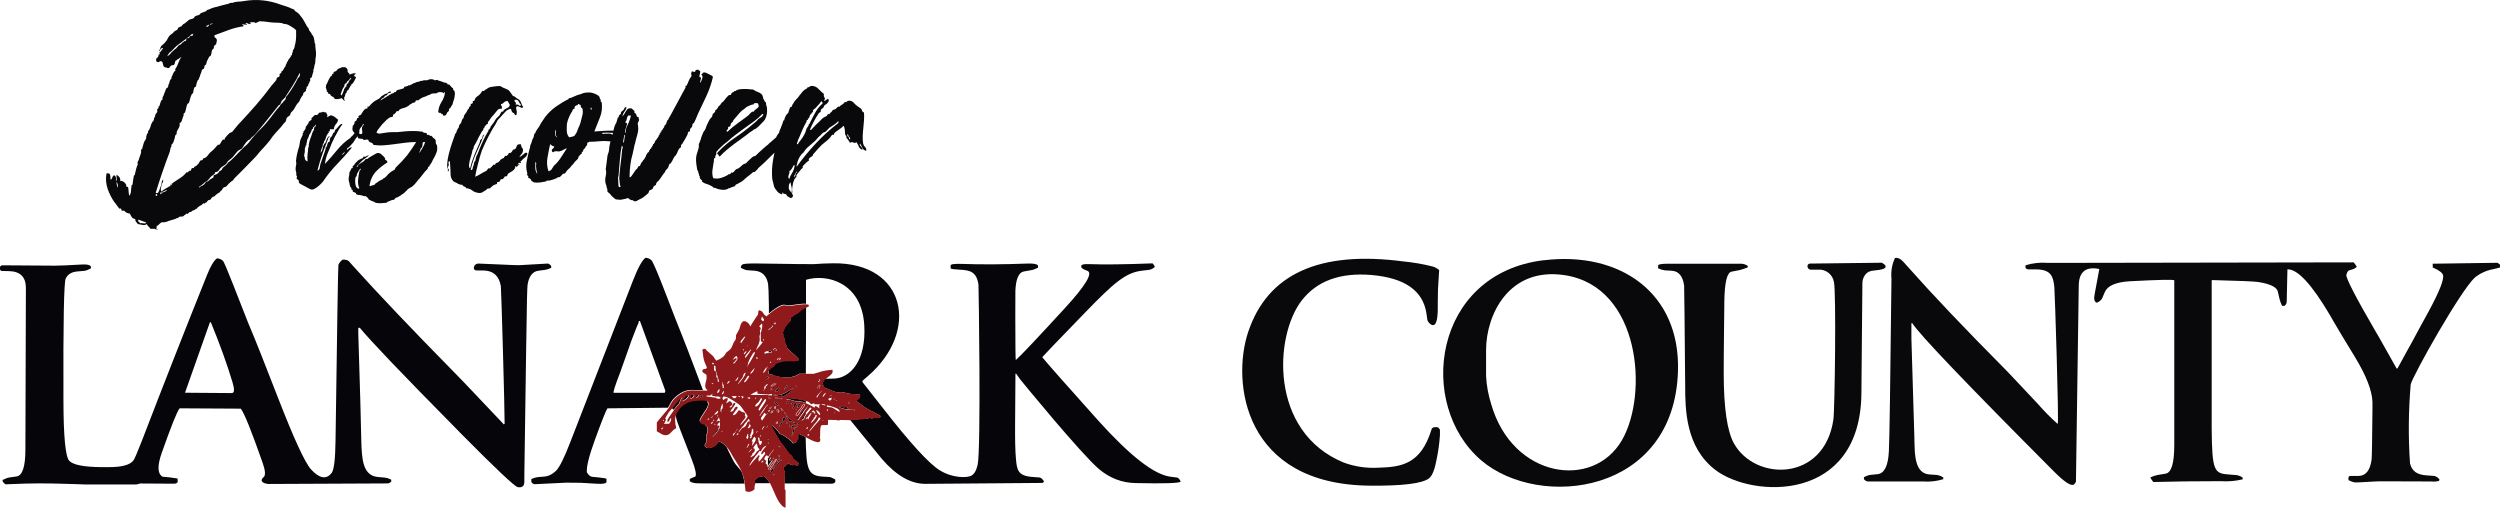 <?xml version="1.0" encoding="UTF-8"?>
<svg id="Layer_1" data-name="Layer 1" xmlns="http://www.w3.org/2000/svg" viewBox="0 0 357.5 72.58">
  <defs>
    <style>
      .cls-1 {
        fill: #09080b;
      }

      .cls-2 {
        fill: #90191c;
      }

      .cls-2, .cls-3 {
        fill-rule: evenodd;
      }

      .cls-3 {
        fill: #060509;
      }
    </style>
  </defs>
  <g id="discover-lanark-county-logo">
    <g id="Group_13320" data-name="Group 13320">
      <path id="Path_31483" data-name="Path 31483" class="cls-1" d="M220.75,37.21c-15.84,1.92-18.25,20.69-8.9,28.65,8.3,7.03,27.55,4.89,28.1-12.77,.36-11.24-8.34-17.2-19.2-15.87Zm11.18,25.75c-4.14,7.12-15.64,5.42-18.68-5.14-.42-1.31-.67-2.67-.74-4.04v-3.73c0-5.02,3.25-11.92,11.25-10.7,10.82,1.65,11.99,17.03,8.17,23.61h0Z"/>
      <path id="Path_31484" data-name="Path 31484" class="cls-1" d="M267.55,38.74l1.12-.14c.62-.09,.95-.23,.97-.43s-.09-.31-.32-.46l-.21-.14-10.22,.12c-.67,0-.45,.86,0,.87h1.07c1.1-.1,2.1,.66,2.29,1.76,.34,1.34,.13,18.29-.08,19.71-1.32,8.88-11.17,8.82-14.21,3.39-.96-1.7-1.47-5.06-1.47-10.07,0-.23,0-3.67,.09-10.28,.04-2.67,.38-4.08,1.02-4.22l1.22-.24c.38-.1,.75-.23,1.11-.38,.01-.07,.01-.13,0-.2-.26-.19-.57-.3-.89-.32h-10.42c-1.01,0-1.51,.08-1.51,.26v.4c.3,.14,.62,.24,.95,.29l1.02,.06c.98,.06,1.57,.78,1.75,2.13,0,.26,.09,5.04,.15,14.33,0,3.42,.08,8.76,4.29,12,5.25,4.05,20.77,4.81,20.91-10.93l.14-15.74c0-.39,.11-.77,.32-1.09,.2-.34,.53-.58,.92-.67Z"/>
      <path id="Path_31485" data-name="Path 31485" class="cls-1" d="M204.71,61.4c-1.53,5.01-4.32,5.38-7.58,5.48-1.7,.1-3.4-.15-5-.74-10.66-4.41-9.89-18.11-6-23.15,2.16-2.8,5.47-4.03,9.94-3.67,4.76,.4,7.39,2.21,7.9,5.44l.15,1.03c.12,.31,.35,.55,.65,.68,.52,.19,.8-.53,.83-2.14v-1.03c0-1.65,.06-2.67,.1-3.06,.07-.96,.1-1.47,.1-1.62-.25-.22-.54-.38-.85-.49-1.38-.36-2.79-.6-4.22-.74-12.06-1.6-19.48,1.78-22.25,10.11-2.37,7.12-.68,21.82,17.47,21.95,4.64,.04,7.43-.31,8.39-1.04,.48-.36,.86-1.34,1.14-2.94,.21-1.07,.36-2.15,.43-3.23v-.79s-.08-.15-.26-.34c-.53-.09-.84,0-.94,.28Z"/>
      <path id="Path_31486" data-name="Path 31486" class="cls-1" d="M336.61,37.56c.28,.35,.4,.54,.4,.6-.13,.14-.3,.25-.48,.32l-.57,.17c-.2,.07-.35,.29-.43,.68s1.29,3.12,4.19,8.08l.51,.87c1.29,2.29,2.12,3.76,2.48,4.41h.13c1.23-2.27,1.9-3.46,1.97-3.58,.74-1.4,1.59-2.94,2.45-4.51,1.57-2.89,2.26-4.64,2.09-5.27-.1-.34-.59-.7-1.47-1.08v-.54l9.22-.13c.07,0,.2,.09,.4,.27v.4c-.31,.1-.62,.16-.95,.24-.98,.17-1.9,.59-2.67,1.22-2.05,1.9-8.82,13.92-9.15,15.26-.32,3.75-.36,7.53-.1,11.28,.28,1.17,1.06,1.65,2.39,1.73l1.1,.08c.3,.08,.56,.27,.74,.54-.03,.07-.07,.13-.12,.18-.35,.09-.72,.11-1.08,.07-5.14,0-7.78-.05-8.02,0-1.82,.11-2.81,.16-2.94,.13-.3-.06-.59-.17-.86-.32-.06-.39,0-.6,.28-.6h1.12c1.08,0,1.7-.82,1.9-2.36,.04-.33,.08-2.72,.12-7.15v-1.08c-.06-1.63-.9-3.78-2.5-6.41-1.69-2.78-2.73-4.49-3.09-5.14l-.49-.86c-2.64-4.46-4.66-6.61-6.08-6.54l-.1,4.53c.02,.26-.09,.5-.29,.67-.12,.04-.26,.04-.38,0-.15-.31-.28-.63-.36-.96l-.24-1.05c-.15-.66-1.1-1.12-2.86-1.39-.42-.07-2.59-.17-6.54-.27,0,.03-.01,.05-.04,.06,0,0,0,0,0,0h-.02v21.2c.05,6.17,.38,6.4,2.54,6.55l1.01,.08c.31,.05,.61,.17,.87,.35,.02,.09,.02,.18,0,.26-1.02,.24-2.06,.33-3.11,.26-3.73,0-6.95,.04-9.66,.12-.29-.37-.42-.59-.4-.67,.33-.15,.67-.26,1.02-.34l1.12-.18c.85-.14,1.26-1.47,1.26-4.13v-23.51c0-.15-2.11-.1-6.34,.12-2.01,.12-3.2,.64-3.59,1.54l-.41,.96c-.18,.26-.44,.46-.74,.57-.34-.12-.45-.51-.32-1.15l.68-3.67c-1.93-.4-2.94,.4-2.94,2.44l-.4,27.95c0,.06-.07,.18-.22,.36-.36,.41-1.33-.19-2.94-1.81-12.49-12.53-19.24-19.59-20.25-21.2h-.12v2.2c0,.07,.13,4.51,.4,13.33,.4,13.23,0,.37,0,1.03,.07,2.53,.15,4.94,2.2,5.08l1.03,.07c.33,.05,.64,.17,.92,.35,.02,.09,.02,.18,0,.26-.95,.29-1.95,.4-2.94,.32h-7.92c-.4-.14-.56-.34-.46-.62,.28-.16,.58-.27,.9-.32l1.01-.1c1-.1,1.54-1.19,1.64-3.3,.08-1.5,.21-9.73,.37-24.67-.1-1.01,.07-2.02,.5-2.94,.4-.1,.84,.12,1.3,.65l.66,.74c3.48,3.92,8.06,8.74,13.74,14.46l.68,.7,4.1,4.36c.87,1,1.8,1.94,2.79,2.82,.2-.07-.42-19.17-.48-19.58-.15-1.37-.38-2.5-2.53-2.52h-1.03c-.49,0-.66-.21-.54-.6,1.01-.31,2.07-.42,3.13-.34h4.16l39.6-.07Z"/>
    </g>
    <path id="Path_31669" data-name="Path 31669" class="cls-1" d="M15.23,24.8c.27-.05,.43,0,.5,.16,.07,.23,.09,.48,.06,.72,.07,0,.14-.04,.18-.1,.04-.07,.07-.14,.1-.22,.02-.07,.06-.14,.1-.2,.06-.06,.14-.09,.22-.08,.22,.2,.28,.53,.16,.8,.13-.03,.18-.15,.14-.36-.04-.17-.05-.35-.02-.52,.16,.08,.29,.19,.4,.32,.11,.16,.16,.36,.12,.56,.19-.03,.37,.02,.52,.14,.14,.1,.25,.23,.32,.38,.05,.03,.06,.07,.02,.12s-.05,.09-.02,.12l.28,.12c.05,.2,.08,.41,.08,.62,0,.21,.04,.42,.12,.62,.14-.2,.21-.44,.22-.68,.02-.28,.05-.56,.1-.84,0-.02,.01-.04,.03-.04,0,0,0,0,.01,0,.05,0,.08-.01,.08-.04,.03-.19,.05-.38,.08-.58s.07-.45,.12-.74h.04s.07-.02,.08-.06c0,0,0-.01,0-.02,.05-.21,.11-.47,.18-.76,.06-.26,.14-.52,.26-.76,0-.05-.02-.11-.04-.16-.03-.07-.01-.15,.04-.2,.1-.15,.16-.32,.2-.5,.07-.24,.15-.47,.24-.7,.02-.08,.03-.16,.02-.24,0-.12,.02-.25,.06-.36,0-.03,.02-.03,.06-.02,.04,.01,.06,0,.06-.06,.01-.12,.04-.24,.08-.36,.05-.19,.09-.32,.12-.4,.03-.14,.09-.27,.18-.38s.15-.24,.18-.38c-.01-.15,.01-.3,.08-.44,0-.07,.03-.13,.08-.18,.05-.07,.09-.11,.12-.14,0-.04,0-.08-.02-.12-.02-.04,0-.09,.02-.12,.07-.05,.13-.12,.16-.2,.05-.11,.11-.23,.16-.36,.04-.23,.12-.44,.24-.64,0-.06,.04-.12,.1-.14s.09-.08,.1-.14c.05-.05,.07-.11,.06-.18-.01-.08,.01-.16,.06-.22,.06-.06,.09-.14,.1-.22,.02-.12,.05-.23,.1-.34l.12-.12s.06-.08,.08-.12c.03-.06,.03-.13,.02-.2-.01-.07-.02-.13-.02-.2,.03-.05,.07-.09,.12-.12,.05-.02,.08-.07,.08-.12v-.2h.12c.05-.14,.09-.28,.12-.42,.03-.12,.07-.23,.12-.34,.03-.06,.07-.1,.12-.14,.05-.04,.08-.07,.08-.1,.03-.03,.04-.08,.02-.12-.01-.04-.02-.08-.02-.12,.12-.2,.22-.41,.28-.64,.05-.11,.1-.22,.14-.34l.1-.3c.05-.05,.11-.1,.18-.14,.07-.04,.1-.07,.1-.1,.02-.06,.04-.13,.04-.2,0-.06,.01-.11,.04-.16,.06-.09,.1-.19,.12-.3,.02-.1,.05-.2,.08-.3,.03-.05,.06-.1,.1-.14l.1-.1c.05-.05,.06-.1,.02-.14s-.05-.06-.02-.06c.07-.09,.13-.19,.16-.3,.05-.15,.12-.29,.2-.42,.02-.05,.06-.09,.1-.12,.04-.02,.07-.05,.1-.08,.03-.03,.03-.07,0-.12s-.03-.09,0-.12c.18-.26,.32-.54,.42-.84,.11-.33,.26-.64,.46-.92-.12,.07-.23,.15-.34,.24-.1,.08-.22,.15-.34,.2,0,.05-.03,.09-.1,.1-.07,.01-.1,.05-.1,.1-.03,.08-.05,.16-.06,.24-.01,.11-.06,.21-.14,.28-.06,.03-.12,.04-.18,.04s-.12,.01-.18,.04c-.1,.07-.18,.16-.24,.26-.08,.12-.23,.16-.36,.1,0-.05-.09-.08-.28-.08-.14-.04-.25-.15-.28-.3-.03-.16-.07-.31-.12-.46-.16-.16-.31-.18-.44-.06-.13,.12-.28,.1-.44-.06-.05-.24-.03-.39,.08-.46,.11-.07,.19-.18,.24-.3v-.2h.12c.05-.03,.07-.07,.04-.14-.02-.04-.03-.09-.04-.14,.04-.04,.08-.07,.12-.1s.08-.06,.12-.1c.04-.09,.09-.17,.16-.24,.05-.05,.09-.1,.12-.16-.03-.11-.11-.1-.24,.02-.12,.1-.22,.23-.28,.38-.05-.03-.06-.07-.02-.14,.04-.07,.09-.13,.14-.18,.01-.21,.11-.41,.28-.54,.16-.12,.31-.26,.44-.42,.14-.15,.26-.31,.34-.5,.08-.19,.2-.35,.34-.5,.05-.05,.1-.09,.16-.12s.11-.07,.16-.12c.05-.02,.09-.06,.12-.1,.04-.05,.08-.1,.12-.14,.07-.08,.16-.14,.26-.18,.1-.04,.19-.1,.26-.18,.03-.03,.04-.08,.04-.12,0-.05,.03-.1,.08-.12,.06-.04,.12-.07,.18-.1,.04-.01,.13-.05,.26-.1,.12-.2,.3-.36,.52-.44,.05-.05,.07-.09,.06-.1-.01-.01,0-.02,.06-.02,.03,0,.06-.02,.08-.04l.12-.12s.08-.07,.12-.1,.08-.06,.12-.1c.09-.06,.19-.09,.3-.1,.12-.01,.24-.06,.34-.14,.05,0,.09-.04,.12-.12,.03-.08,.05-.12,.08-.12,.09-.07,.2-.12,.32-.14,.13-.02,.25-.07,.36-.14l.08-.08s.06-.08,.08-.12c.13-.05,.27-.1,.4-.14,.12-.04,.24-.08,.36-.14,.04,0,.07-.02,.08-.06,0,0,0-.01,0-.02,0-.05,.01-.08,.04-.08,.11-.03,.22-.06,.32-.1,.11-.04,.22-.09,.32-.14,.1-.03,.2-.06,.3-.1,.12-.05,.25-.08,.38-.1,.27-.08,.56-.16,.88-.24l.96-.24c.05-.05,.11-.09,.18-.1,.13-.02,.25-.02,.38-.02,.09-.05,.18-.08,.28-.1,.08-.01,.23-.03,.44-.06,.36-.01,.72-.05,1.08-.12,.83-.13,1.67-.15,2.5-.06,.84,.09,1.67,.28,2.46,.58,.24,.08,.47,.15,.68,.22s.43,.14,.64,.22c.09,.06,.19,.11,.3,.14,.12,.04,.23,.09,.34,.14,.05,0,.09,.03,.1,.1,0,.06,.05,.11,.1,.14,.12,.07,.24,.15,.36,.24,.14,.12,.26,.25,.36,.4,.2,.23,.37,.48,.52,.74,.16,.28,.32,.57,.48,.86l.12,.12s.08,.1,.08,.16c.02,.04,.04,.09,.04,.14,0,.06,.04,.11,.08,.14,.03,.05,.06,.1,.1,.14,.05,.06,.1,.12,.14,.18,.02,.02,.04,.05,.04,.08,0,.04,.02,.08,.04,.12,.13,.13,.2,.21,.2,.24,.06,.12,.1,.25,.12,.38,.03,.15,.05,.29,.08,.42v.2c.08,.05,.11,.11,.1,.18-.01,.14,0,.28,.02,.42,.03,.21,.05,.45,.08,.72,.02,.34,0,.67-.08,1,0,.11,0,.24-.02,.4,0,.14-.04,.27-.1,.4-.03,.13-.05,.27-.08,.42-.03,.14-.07,.28-.12,.42,.02,.04,.04,.08,.04,.12,0,.05-.01,.08-.04,.08-.03,.08-.06,.16-.08,.24l-.12,.48s-.04,.05-.12,.08c-.08,.03-.12,.07-.12,.12,0,.06,0,.12,.02,.18,.01,.06,0,.12-.02,.18,0,.03-.01,.03-.04,.02-.03-.01-.04,0-.04,.06,0,.1-.03,.19-.1,.26s-.1,.16-.1,.26c0,.08-.03,.13-.08,.14-.06,.02-.12,.05-.16,.1,0,.05,.02,.1,.04,.14,.03,.07,.01,.1-.04,.1h-.08s0,.09,.02,.14c.01,.06,0,.12-.02,.18-.03,.03-.1,.09-.22,.18-.12,.09-.18,.18-.18,.26v.12c-.03,.06-.07,.11-.12,.16-.07,.07-.12,.15-.16,.24-.06,.06-.1,.14-.12,.22-.03,.09-.07,.18-.12,.26-.02,.07-.06,.13-.12,.18-.06,.05-.12,.11-.16,.18-.11,.13-.2,.27-.28,.42-.08,.15-.16,.29-.24,.42-.08,.12-.17,.22-.28,.32-.13,.11-.22,.27-.24,.44-.04,.1-.12,.18-.22,.22-.1,.05-.19,.13-.26,.22-.05,.08-.09,.18-.1,.28s-.05,.2-.1,.28c-.11,.11-.21,.21-.3,.32-.09,.11-.21,.25-.34,.44-.29,.32-.57,.63-.84,.92-.28,.31-.53,.65-.76,1-.15,.2-.31,.39-.48,.58-.16,.17-.33,.37-.52,.58-.23,.23-.45,.48-.66,.74-.19,.25-.4,.48-.62,.7-.51,.53-.99,1.03-1.46,1.5l-1.34,1.34s-.08,.09-.1,.14-.06,.1-.1,.14c-.21,.12-.4,.27-.56,.44-.07,.07-.14,.14-.2,.22-.05,.06-.1,.12-.16,.18-.05,.05-.12,.09-.2,.1-.09,.02-.17,.05-.24,.1-.06,.06-.1,.13-.14,.2-.04,.07-.08,.14-.14,.2-.06,.03-.12,.08-.16,.14-.05,.06-.1,.12-.16,.18-.07,.02-.14,.05-.2,.1-.09,.05-.17,.11-.24,.18l-.18,.18c-.04,.06-.11,.09-.18,.1-.05,0-.1,.03-.14,.06-.07,.04-.13,.09-.18,.14-.02,.16-.16,.28-.32,.28-.09,0-.17,.06-.22,.14-.07,.09-.14,.18-.22,.26h-.2s.04,.05,.04,.08c0,.02-.01,.04-.03,.04,0,0,0,0-.01,0,0,.03-.03,.02-.08-.02-.05-.04-.12-.03-.16,.02,0,0,0,0,0,0-.09,.12-.22,.22-.36,.28-.17,.08-.32,.19-.44,.32-.05,.03-.07,.05-.04,.06,.03,.01,.01,.03-.04,.06-.09,0-.18,.05-.24,.12s-.15,.11-.24,.12c-.07,0-.14,.04-.18,.1-.07,.07-.16,.12-.26,.14h-.08s-.08,.04-.16,.12l-.12,.12s-.11,.06-.16,.02c0,0,0,0,0,0-.05-.04-.09-.05-.12-.02-.02,.04-.04,.08-.04,.12,0,.03-.03,.04-.08,.04-.08,.02-.14,.07-.18,.14-.05,.07-.13,.11-.22,.1-.03,0-.11,0-.26,.02-.11,0-.21,.03-.3,.1v.12c-.05,0-.11,0-.16-.02-.05-.01-.08,0-.08,.02-.13,.09-.27,.15-.42,.18l-.62,.18c-.25,.12-.52,.2-.8,.24-.05,0-.09,0-.14-.02-.06-.01-.12,0-.18,.02-.11,.06-.21,.13-.3,.22l-.26,.26c-.11-.03-.15,0-.14,.1,0,.12-.01,.23-.06,.34,.05,0,.09,.01,.1,.04s.05,.04,.1,.04c0,.08-.01,.1-.04,.06-.04-.05-.1-.07-.16-.06-.11,0-.17-.03-.2-.08h-.64c-.07-.13-.17-.24-.28-.34-.11-.09-.19-.21-.24-.34-.17,.14-.39,.18-.6,.12-.24-.05-.47-.09-.68-.12-.06-.11-.14-.21-.24-.3-.1-.12-.14-.27-.12-.42-.19-.01-.36-.1-.48-.24-.12-.16-.21-.33-.28-.52l-.32-.08c-.12-.03-.23-.09-.32-.16-.08-.08-.12-.13-.12-.16-.07-.03-.15-.03-.22-.02-.08,.01-.16-.01-.22-.06-.03,0-.04-.04-.04-.12s-.01-.12-.04-.12c-.03-.02-.08-.03-.12-.02-.04,.02-.08,.02-.12,.02-.11-.13-.21-.26-.3-.4-.14-.21-.3-.41-.46-.6-.36-.54-.66-1.13-.88-1.74-.27-.74-.34-1.53-.2-2.3ZM35.11,3.4c.07,0,.13,0,.2,.02,.05,.01,.04,.05-.04,.1h-.44c0-.08-.05-.11-.14-.1-.09,.01-.09,.05,.02,.1,.02,.04,.04,.08,.08,.1,.03,.01,.04,.06,.04,.14-.74,.1-1.46,.28-2.16,.54-.67,.25-1.33,.5-2,.74-.03,.09-.02,.2,.04,.28,.05,.05,.1,.1,.16,.14,.05,.04,.1,.1,.12,.16,.03,.11,.03,.23,0,.34-.03,.05-.04,.1-.04,.16s-.01,.11-.04,.16c0,.05-.03,.09-.1,.12-.06,.02-.11,.06-.14,.12-.05,.05-.08,.13-.08,.2,0,.07-.01,.14-.04,.2-.02,.05-.06,.09-.1,.12-.04,.02-.07,.05-.1,.08-.05,.13-.09,.26-.1,.4s-.05,.27-.1,.4c0,.03-.03,.06-.1,.1-.05,.03-.1,.06-.14,.1l-.32,.64s-.04,.1-.04,.16c0,.08-.04,.17-.08,.24,0,.08-.07,.15-.2,.2-.02,.06-.04,.13-.04,.2,0,.06-.01,.11-.04,.16,0,.06-.04,.12-.1,.14-.07,.04-.13,.07-.18,.1-.04,.06-.07,.13-.08,.2,0,.06-.01,.11-.04,.16-.03,.11-.07,.22-.12,.32-.06,.13-.1,.26-.12,.4-.04,.03-.07,.08-.08,.14,0,.05-.02,.1-.04,.14-.03,.06-.07,.1-.12,.14-.05,.03-.08,.08-.08,.14-.11,.24-.17,.5-.2,.76-.04,.04-.09,.06-.14,.08-.07,.03-.1,.07-.1,.12-.07,.12-.11,.26-.12,.4,0,.12-.03,.25-.08,.36-.03,.05-.07,.09-.12,.12-.05,.02-.08,.07-.08,.12-.1,.2-.17,.4-.22,.62-.03,.17-.08,.34-.14,.5-.03,.06-.08,.1-.14,.12-.07,.03-.1,.05-.1,.08-.08,.21-.14,.42-.18,.64-.03,.18-.08,.35-.14,.52-.03,.06-.07,.1-.12,.14-.05,.04-.08,.07-.08,.1-.03,.04-.03,.09-.02,.14,.01,.05,.02,.09,.02,.14l-.08,.08c-.05,.16-.09,.29-.12,.4-.03,.12-.07,.24-.12,.36l-.1,.1s-.09,.07-.14,.1c-.03,.04-.03,.09-.02,.14,.01,.05,.02,.09,.02,.14-.03,.2-.11,.39-.22,.56-.09,.13-.17,.28-.22,.44v.24s-.03,.07-.08,.12l-.12,.12c-.03,.06-.04,.12-.04,.18s-.01,.12-.04,.18c-.05,.13-.09,.26-.12,.4-.03,.13-.08,.25-.16,.36,0,.03-.07,.11-.2,.24v.2c0,.05-.01,.09-.04,.1-.02,0-.04,.03-.04,.06-.05,.12-.08,.25-.1,.38s-.05,.26-.1,.38c-.69,1.81-1.35,3.72-1.96,5.72,.11,.09,.28,.07,.37-.04,.02-.03,.04-.06,.05-.1,.09-.19,.16-.38,.22-.58,.11-.2,.18-.42,.2-.64,0-.19,.08-.37,.2-.52,.05,.13,.04,.28-.04,.4-.08,.12-.13,.26-.16,.4-.03,.13-.06,.29-.1,.46-.04,.16,0,.33,.1,.46,.12-.14,.26-.26,.42-.34,.17-.09,.3-.17,.38-.22,.08-.05,.15-.1,.22-.14,.05-.04,.12-.06,.18-.06,.11-.03,.13-.07,.06-.12s-.09-.09-.06-.12,.07,0,.12,.06,.08,.07,.08,.02c.05-.03,.07-.07,.04-.14s0-.1,.08-.1c.05,0,.07-.01,.06-.04s0-.04,.02-.04c.35-.24,.71-.48,1.08-.72,.34-.21,.64-.48,.88-.8h.2l.08-.08s.04-.05,.04-.06,.01-.03,.04-.06c0-.03,.03-.03,.08-.02,.04,.01,.08,.02,.12,.02,.06-.06,.1-.14,.12-.22,.01-.07,.06-.14,.12-.18,.05-.03,.09-.03,.12,0,.02,.02,.05,.03,.07,0,0,0,0,0,.01,0,.05-.02,.09-.07,.1-.12s.05-.1,.1-.12c.07,0,.15-.03,.2-.08l.16-.16c.1-.08,.18-.18,.24-.3,.06-.12,.14-.24,.24-.34h.2s.09-.07,.1-.12c.01-.04,.02-.08,.02-.12,.08-.04,.17-.08,.26-.1,.07-.01,.13-.05,.18-.1,.12-.09,.22-.2,.3-.32,.07-.12,.16-.22,.26-.32,.05-.05,.1-.1,.16-.14s.11-.09,.16-.14c.16-.13,.31-.28,.44-.44,.13-.16,.25-.29,.36-.4,.03-.03,.07-.03,.1-.02,.03,.01,.07,.02,.1,.02,.11-.11,.19-.23,.26-.36,.07-.14,.16-.28,.26-.4,.03-.03,.06-.03,.1,0,.04,.03,.1,.03,.14,0,.03,0,.04-.04,.04-.12s.01-.12,.04-.12c.1-.1,.19-.21,.28-.32,.08-.11,.17-.2,.28-.28,.04-.07,.1-.12,.18-.14,.09-.02,.18-.06,.26-.1,.19-.21,.37-.44,.56-.68,.19-.24,.39-.47,.6-.68,.75-.8,1.5-1.63,2.26-2.5,.76-.87,1.51-1.81,2.26-2.82,.08-.11,.21-.26,.4-.46,.19-.2,.28-.34,.28-.42-.01-.12,.07-.23,.18-.26,.1-.03,.2-.09,.26-.18v-.28s.03-.09,.08-.1c.04-.01,.08-.02,.12-.02,0-.04,.02-.08,.04-.12s.04-.08,.04-.12c0-.08,.02-.11,.06-.1,.03,.01,.07,0,.1-.02,.08-.13,.15-.25,.2-.36,.05-.1,.12-.2,.2-.28,.03-.05,.05-.1,.04-.16,0-.06,.02-.13,.08-.16,.03-.06,.06-.13,.08-.2,.02-.08,.06-.14,.12-.2,.05-.15,.13-.29,.24-.4,.02-.04,.05-.08,.08-.12l.12-.12v-.2h.16s0-.09,.02-.2c0-.07,.02-.14,.06-.2,.03-.05,.04-.1,.04-.16,0-.08,.04-.17,.08-.24,0-.05,0-.07,.02-.06,.01,.01,.03,0,.06-.06,.06-.13,.1-.26,.12-.4,.01-.11,.04-.22,.08-.32,.07-.33,.11-.66,.12-1v-.96c-.16-.16-.33-.3-.52-.42-.22-.14-.45-.27-.68-.38-.1-.04-.21-.07-.32-.08-.09,0-.19-.02-.28-.04-.08,0-.12-.01-.12-.04v-.04c-.29-.05-.58-.08-.88-.08-.25,0-.51-.01-.76-.04-.27-.03-.54-.06-.82-.1-.28-.04-.57-.06-.86-.06l-.28,.14c-.08,.04-.19,.09-.32,.14,.03,0,.03-.02,0-.06s-.05-.06-.08-.06c-.16-.03-.32-.03-.48-.02-.16,.01-.24,.06-.24,.14,.07,0,.13,0,.2,.02,.05,.01,.03,.03-.08,.06-.06,.05-.14,.07-.22,.04-.07-.03-.14-.06-.2-.1-.05-.04-.12-.06-.18-.06-.05,0-.09,.04-.12,.12Zm-12,24.16s-.05-.04-.08-.04c-.08,0-.12,.01-.12,.04,0,.05,0,.09,.02,.14,.01,.07,.05,.09,.1,.06,.1-.16,.26-.27,.44-.32,.17-.04,.33-.14,.44-.28-.16,.03-.3,.08-.44,.16-.14,.05-.26,.13-.36,.24ZM30.15,3.52c.11-.04,.21-.11,.28-.2-.1,.02-.21,.05-.3,.1-.15,.07-.14,.1,.02,.1Zm-.56,.32c.16-.03,.29-.16,.32-.32-.11,.02-.21,.07-.3,.14-.15,.09-.15,.15-.02,.18Zm-2.2,1.08c-.06,.03-.1,.07-.14,.12-.03,.04-.06,.08-.1,.12l-.8,.58c-.24,.17-.48,.35-.72,.54-.23,.15-.44,.32-.62,.52-.2,.21-.37,.39-.5,.52-.13,.08-.25,.18-.34,.3-.09,.12-.18,.25-.26,.38,.18-.05,.33-.15,.44-.3,.1-.14,.22-.27,.36-.38,.14-.15,.3-.29,.48-.4,.08-.11,.17-.22,.26-.32,.12-.13,.21-.2,.26-.2,.12-.02,.22-.09,.28-.2,.05-.11,.12-.16,.2-.16,.05,0,.07-.01,.06-.04-.01-.03,0-.04,.02-.04,.04-.05,.1-.08,.16-.08s.12-.03,.16-.08c.03,0,.04-.03,.04-.1,0-.05,0-.1,.04-.14,.05-.08,.11-.11,.16-.1,.07,0,.14-.01,.2-.06,.03-.04,.06-.08,.08-.12,.03-.05,.07-.09,.12-.12,.07-.03,.14-.04,.22-.04,.06,0,.11-.03,.14-.08-.03-.05-.01-.11,.03-.14,0,0,0,0,0,0,.05-.04,.04-.07-.04-.1,0,.08-.03,.11-.08,.08-.04-.02-.09-.02-.11,.02,0,0,0,.01-.01,.02Zm13.36,9.04c-.17,.15-.33,.31-.48,.48-.04,.08-.08,.17-.1,.26-.01,.07-.05,.13-.1,.18,0,.05-.01,.08-.04,.08-.03,0-.06,.02-.08,.04s-.05,.04-.08,.04c-.59,.75-1.16,1.47-1.72,2.16-.56,.69-1.13,1.39-1.72,2.08-.07,.07-.14,.13-.22,.18-.11,.08-.21,.17-.3,.26-.03,.04-.06,.08-.08,.12-.03,.05-.07,.09-.12,.12-.03,.03-.08,.04-.12,.04-.05,0-.1,.03-.12,.08-.19,.16-.35,.35-.48,.56-.13,.21-.27,.41-.4,.6-.09,.06-.18,.11-.28,.16s-.19,.1-.28,.16c-.09,.09-.17,.18-.24,.28-.06,.09-.13,.17-.2,.24-.12,.17-.26,.33-.4,.48l-.6,.48c-.05,.1-.11,.2-.18,.3-.06,.09-.13,.16-.22,.22-.1,.07-.2,.14-.3,.2-.08,.04-.15,.1-.22,.16-.09,.06-.16,.13-.22,.22-.07,.09-.14,.19-.22,.3-.07,.06-.15,.11-.24,.14l-.24,.06c0,.09-.02,.17-.08,.24-.07,.07-.15,.13-.24,.18-.1,.06-.2,.13-.28,.22-.06,.09-.14,.18-.22,.26s-.16,.17-.22,.26c-.07,.07-.15,.12-.24,.16-.1,.05-.2,.12-.28,.2l-.12,.12s-.1,.09-.16,.12c-.04,.04-.09,.08-.14,.1-.06,.03-.11,.08-.14,.14-.06,0-.13,.02-.16,.08-.03,.05,0,.09,.08,.12-.05-.05-.06-.07-.02-.06,.03,.01,.07,0,.1-.02,0-.03,.02-.06,.04-.08l.04-.04c.05-.05,.11-.08,.18-.08,.06,0,.11-.03,.14-.08,.11-.05,.2-.14,.26-.24,.05-.09,.11-.17,.18-.24,.06-.03,.12-.04,.18-.04,.06,0,.11-.03,.14-.08,.05-.02,.09-.06,.12-.1s.07-.08,.12-.1c.08-.06,.16-.11,.24-.16l.16-.08c.05,0,.09-.05,.1-.14,.01-.07,.02-.15,.02-.22,.1-.05,.2-.09,.3-.12,.11-.03,.21-.09,.3-.16,.04-.04,.08-.09,.12-.14,.03-.04,.06-.09,.08-.14,.04-.05,.1-.08,.16-.1s.12-.05,.16-.1c.05-.1,.11-.2,.18-.3,.07-.09,.16-.17,.26-.22,.08-.08,.17-.16,.26-.24,.09-.08,.17-.17,.22-.28,.28-.2,.54-.43,.78-.68,.23-.24,.45-.47,.66-.68,.21-.21,.42-.43,.62-.64,.19-.2,.4-.39,.62-.56,.21-.21,.41-.44,.58-.68s.37-.47,.58-.68c.28-.34,.58-.66,.9-.96,.32-.31,.62-.65,.9-1,.29-.35,.59-.72,.88-1.12,.27-.38,.57-.74,.88-1.08,.1-.21,.25-.39,.44-.52,.05-.1,.12-.19,.2-.26,.08-.06,.14-.14,.2-.22,.03-.07,.04-.14,.04-.22,0-.09,.03-.15,.08-.18,.02-.05,.06-.09,.1-.12s.08-.07,.1-.12c.57-.77,1.06-1.58,1.48-2.44,.13-.05,.2-.13,.2-.24,.05-.09,.08-.18,.08-.28,0-.08-.03-.12-.08-.12-.3,.62-.63,1.22-1,1.8-.37,.59-.73,1.15-1.08,1.68Zm-23.88,12.88c.03-.29-.04-.59-.2-.84-.02,.29,.05,.59,.2,.84Zm5.4,1.16h.2v-.24h-.2v.24Zm-2.28,3.92c.18-.03,.36-.02,.54,.02,.2,.04,.33,0,.38-.14-.19-.05-.37-.11-.54-.18l-.58-.22c-.05,.19-.03,.29,.06,.32,.09,.02,.15,.11,.14,.2ZM49.43,9.64c.06,.06,.12,.11,.18,.16,.07,.07,.11,.18,.1,.28v.16c.04,.09,.1,.17,.18,.22,.09,.07,.11,.14,.06,.22,.13-.05,.26-.1,.38-.14,.16-.05,.33-.07,.5-.06,.05,.05,.07,.08,.04,.08-.02,0-.04,.01-.04,.03,0,0,0,0,0,.01-.03,0-.07,.03-.12,.1-.05,.07-.08,.09-.08,.06-.01,.09,.05,.17,.13,.18,0,0,0,0,0,0,.09,0,.15,.09,.14,.17,0,0,0,0,0,0-.06,.14-.12,.27-.2,.4l-.24,.4s-.07,.07-.2,.12c-.03,.03-.03,.06,0,.1,.03,.04,.03,.06,0,.06h-.08l-.4,.72c-.08,.01-.15,.06-.2,.12,0,.03,0,.07,.02,.1,.01,.03,0,.07-.02,.1-.11,.06-.19,.17-.2,.3-.03,.15-.08,.29-.16,.42v.26c0,.07,.04,.11,.12,.14-.05,.08-.13,.06-.24-.06-.11-.12-.19-.21-.24-.26-.31,.14-.66,.18-1,.12-.05-.16-.17-.28-.32-.34-.14-.05-.26-.16-.32-.3,0-.08-.03-.11-.08-.08-.05,.03-.11,.03-.16,0-.03-.03-.04-.08-.04-.12,0-.05-.01-.08-.04-.08-.03-.05-.05-.08-.08-.08-.03,0-.06-.02-.08-.04-.03-.03-.03-.06,0-.1,.03-.04,.03-.07,0-.1-.05,0-.07-.03-.06-.1,.01-.07,0-.13-.06-.18-.05-.05-.07-.09-.04-.1,.03-.01,.04-.05,.04-.1v-.32h.04l.08-.08s-.03-.04,0-.04c.05-.13,.13-.31,.24-.54,.09-.19,.19-.37,.32-.54,.08-.03,.15-.09,.2-.16,.03,0,.03-.02,0-.06-.03-.04-.03-.07,0-.1,.05-.03,.1-.05,.16-.04,.03-.03,.04-.08,.04-.12,0-.06,.01-.11,.04-.16,.12-.01,.23-.05,.32-.12,.07-.04,.12-.09,.16-.16s.09-.12,.16-.16c.05-.02,.11-.04,.16-.06,.05-.02,.11-.04,.16-.06,.03-.05,.13-.09,.3-.1,.14-.02,.28,0,.42,.02Zm.16,2.08s-.03,.01,0,.04c.03,.03,.03,.04,0,.04-.02,.05-.07,.09-.12,.1-.05,.01-.1,.05-.12,.1-.08,.05-.12,.17-.12,.36-.04,.06-.08,.11-.12,.16-.03,.04-.06,.08-.08,.12-.04,.08-.07,.16-.1,.24-.01,.06-.03,.11-.06,.16-.03,.08-.07,.19-.12,.32-.05,.09-.02,.21,.07,.26,.02,0,.03,.02,.05,.02,.12-.24,.22-.49,.3-.74,.06-.23,.19-.43,.38-.58v-.2h.04v-.12l.2-.08v-.04s.02-.06,.04-.08c0-.03,.02-.06,.04-.08,0-.06,.02-.11,.06-.16,.03-.04,.06-.08,.1-.12l.14-.14c.07-.07,.06-.13-.02-.18-.15,.23-.34,.43-.56,.6Zm-5.16,15.36l-.32-.16c-.16-.08-.33-.17-.52-.28-.19-.11-.36-.2-.52-.28-.11-.04-.21-.11-.28-.2-.05-.05-.08-.13-.06-.2s0-.15-.06-.2l-.24-.2c-.03-.07-.02-.15,.02-.22,.04-.09,.03-.15-.02-.18-.05-.05-.08-.13-.06-.2,.01-.12,0-.24-.02-.36-.01-.07-.03-.14-.06-.2-.02-.07-.02-.13-.02-.2,0-.11,0-.21,.02-.32,.01-.08,.03-.19,.06-.32,.03-.13,.03-.25,0-.38s-.03-.25,0-.38c.03-.3,.09-.6,.16-.9,.08-.33,.17-.66,.28-.98,.03-.13,.05-.29,.08-.48,.02-.18,.06-.35,.12-.52l.32-.68s0-.09-.02-.14c-.01-.07,0-.1,.02-.1h.08v-.2s.09-.09,.18-.2c.09-.1,.14-.23,.14-.36,0-.07,.03-.13,.08-.18,.05-.07,.11-.14,.16-.22,0-.05,.01-.08,.04-.08,.02,0,.04-.01,.04-.03,0,0,0,0,0-.01,.05-.05,.09-.12,.1-.2,.02-.08,.07-.16,.14-.2l.28-.2s.03-.07,0-.12c-.03-.05-.03-.09,0-.12,.08-.05,.14-.11,.2-.18,.07-.08,.15-.16,.24-.22,.05-.05,.13-.07,.2-.04s.15,.01,.2-.04c.06-.03,.11-.08,.14-.14,.03-.05,.06-.1,.1-.14,.11-.03,.23-.05,.34-.06,.1,0,.19-.04,.26-.1,.03,.05,.09,.09,.2,.1,.08,.01,.16,.02,.24,.02-.01,.1,.03,.21,.1,.28,.07,.05,.07,.16,.02,.32,.03,.08,.07,.1,.12,.06,.05-.03,.08-.08,.08-.14,.11,0,.17-.02,.2-.06,.03-.04,.07-.06,.12-.06,.21,.04,.41,.13,.58,.26,.15,.12,.3,.25,.46,.38-.04,.24-.15,.46-.32,.64-.18,.2-.28,.45-.28,.72h-.44c-.11-.03-.15,0-.14,.1,.02,.08,0,.16-.06,.22h-.12s0,.08,.02,.12c.01,.05,0,.08-.02,.08l-.1,.1s-.07,.09-.1,.14c-.08,.13-.14,.27-.18,.42-.04,.14-.09,.28-.14,.42,0,.03-.02,.03-.06,.02s-.06,.02-.06,.1c0,.13-.02,.21-.06,.24-.07,.07-.11,.15-.14,.24v.24c-.08,.11-.14,.24-.18,.38-.06,.19-.11,.38-.14,.58,.15-.18,.26-.39,.3-.62,.04-.23,.11-.45,.22-.66,.03-.05,.07-.09,.12-.12,.05-.03,.08-.05,.08-.08,.05-.13,.11-.28,.16-.44,.06-.17,.15-.32,.28-.44,.05-.08,.09-.08,.12,0,.03,.08-.01,.12-.12,.12-.29,.75-.58,1.51-.86,2.3s-.53,1.61-.74,2.46c.19-.05,.33-.22,.34-.42,.01-.18,.04-.36,.1-.54,.13-.35,.25-.69,.36-1.04s.23-.69,.36-1.04c.03-.05,.03-.11,.02-.16-.01-.04-.02-.08-.02-.12h.12v-.16h.12s0-.08-.02-.12c-.02-.04,0-.09,.02-.12,.05-.05,.07-.1,.06-.14-.01-.04,0-.09,.06-.14,0-.04,.02-.07,.06-.08,0,0,.01,0,.02,0,.04,0,.09-.01,.12-.04,.05-.08,.08-.18,.06-.28-.02-.08,0-.17,.06-.24,0-.05,.04-.11,.12-.18,.06-.05,.12-.11,.16-.18,.03,0,.03-.02,0-.06-.03-.04-.03-.07,0-.1h.12s.03-.07,0-.14c-.03-.07-.03-.1,0-.1h.12c.05-.05,.09-.11,.1-.18,.02-.09,.06-.18,.1-.26,.05-.05,.1-.1,.16-.14,.06-.05,.12-.11,.16-.18,.1-.1,.19-.21,.28-.32,.11-.13,.27-.21,.44-.2-.16,.21-.31,.43-.44,.64-.13,.21-.25,.43-.36,.64l-.12,.24c-.06,.08-.12,.17-.16,.26-.06,.11-.12,.22-.16,.34,0,.04-.02,.07-.04,.1-.03,.04-.06,.09-.08,.14l-.24,.52c-.13,.37-.31,.81-.52,1.3-.21,.49-.35,1.01-.4,1.54,.56-.59,1.13-1.24,1.72-1.96,.55-.68,1.19-1.28,1.92-1.76,.03-.05,.06-.1,.1-.14l.1-.1c.08-.05,.15-.12,.2-.2,.07-.08,.14-.16,.2-.24,.09-.11,.24-.14,.36-.08,.02,.1,.06,.19,.1,.28,.04,.08,0,.19-.1,.32-.04,.07-.08,.13-.14,.18-.07,.08-.13,.16-.18,.26-.09,.18-.2,.35-.34,.5-.17,.2-.33,.37-.46,.5-.04,.06-.11,.11-.18,.12-.09,.03-.14,.11-.14,.24,0,.11-.11,.23-.34,.38-.18,.1-.32,.24-.42,.42,.15-.05,.28-.15,.36-.28,.08-.13,.17-.25,.28-.36,.13-.08,.25-.17,.36-.28,.13-.12,.3-.17,.48-.16-.69,.83-1.41,1.62-2.14,2.38-.74,.77-1.42,1.61-2.02,2.5-.03,.03-.1,.11-.22,.24-.14,.15-.28,.29-.44,.42-.17,.15-.36,.27-.56,.38-.16,.1-.36,.13-.54,.08Zm.56-9.04l-.24,.2v.16s-.01,.04-.03,.04c0,0,0,0-.01,0l-.08,.04s-.05,.03-.06,.08c-.01,.04-.02,.08-.02,.12,0,.05,0,.07-.02,.06s-.02,0-.02,.02c-.05,.05-.07,.09-.06,.12,.01,.04,0,.09-.02,.12h-.08v.16h-.08v.12h-.08v.16c-.02,.06-.04,.11-.08,.16-.03,.05-.05,.1-.04,.16l-.04,.08h-.04c-.05,.08-.08,.18-.08,.28,0,.12-.03,.25-.08,.36,0,.11-.01,.22-.04,.32h-.08s-.03,.03-.02,.08c.01,.05,.02,.11,.02,.16h-.04l-.04,.04c-.03,.12-.04,.24-.04,.36v.32c-.04,.12-.07,.24-.08,.36-.04,.14,0,.29,.08,.4v.16c.04,.2,.2,.36,.4,.4-.05-.36-.05-.72,0-1.08,.05-.28,.07-.56,.08-.84,0-.05,.01-.08,.04-.08h.04v-.26c0-.1,.01-.2,.04-.3,.05-.27,.12-.53,.22-.78,.09-.21,.16-.43,.22-.66l.08-.16s.04-.1,.04-.16c.03-.05,.05-.07,.06-.06,.01,.01,.03,0,.06-.02,.02-.09,.04-.19,.04-.28,0-.09,.03-.17,.08-.24,.03,0,.06-.02,.08-.04l.08-.08c.05-.13,.05-.2,0-.2l-.16,.2Zm10.84-5c.11,.13,.09,.21-.06,.24-.09,0-.18,.03-.26,.08-.06,.04-.1,.09-.12,.16-.03,.08-.11,.13-.2,.12-.1,.02-.18,.09-.22,.18-.03,.08-.1,.15-.18,.18-.05,0-.13,.05-.22,.14-.08,.08-.16,.17-.22,.26l1.24-.76c.05-.03,.07-.05,.04-.06-.03-.01-.01-.02,.04-.02,.09,0,.18-.03,.24-.1,.05-.06,.12-.1,.2-.1s.15-.04,.2-.1c.06-.07,.15-.11,.24-.1,.05,0,.09-.03,.1-.1,0-.06,.05-.11,.1-.14,.15-.06,.3-.11,.46-.14,.17-.04,.34-.09,.5-.14,.04-.04,.06-.09,.08-.14,.02-.06,.06-.11,.12-.14,.05,0,.09,0,.14,.02,.07,.01,.1,0,.1-.02v-.08s.07,0,.1,.02c.03,.01,.07,0,.1-.02v-.04s-.03-.04,0-.04c.04,0,.08,0,.12,.02,.04,.02,.09,0,.12-.02,.15-.09,.31-.17,.48-.24,.02,0,.04-.01,.04-.03,0,0,0,0,0-.01,0-.03,.03-.04,.08-.04,.06,0,.13,0,.18-.04,.04-.03,.09-.06,.14-.08,.13-.03,.25-.05,.36-.08,.12-.03,.24-.07,.36-.12h.2c.06-.06,.14-.08,.22-.08h.42c.05-.03,.15-.07,.3-.12,.18-.05,.36-.05,.54,0,.04,0,.09,.01,.12,.04,.04,.03,.08,.06,.12,.08,.09,0,.18-.01,.26-.04,.09-.03,.18-.01,.26,.04,.03,0,.03,.01,.02,.04-.01,.03,0,.04,.06,.04h.12l.56,.2c.06,.05,.13,.07,.2,.06s.14,.01,.2,.06c.05,0,.1,.03,.12,.08,.02,.04,.05,.08,.08,.12,.03,.03,.07,.03,.12,0s.08-.03,.08,0l.36,.4s.03,.05,.1,.08c.07,.03,.1,.05,.1,.08v.16s.03,.07,.1,.12,.1,.09,.1,.12c.05,.14,.07,.29,.06,.44-.01,.15-.03,.29-.06,.44-.04,.23-.1,.46-.2,.68l-.08,.32-.28,.44c0,.05-.03,.1-.08,.12-.04,.02-.08,.05-.12,.08-.03,.05-.03,.11-.02,.16,.01,.06-.01,.12-.06,.16-.02,.05-.06,.09-.1,.12-.04,.02-.07,.05-.1,.08-.05,.08-.09,.17-.12,.26-.03,.09-.1,.16-.2,.18-.21,.05-.31,.02-.3-.1,.01-.12-.06-.15-.22-.1,0-.13-.07-.19-.2-.18-.13,.01-.21-.03-.24-.14,.03-.5,.19-.98,.46-1.4,.27-.41,.44-.87,.5-1.36-.03-.03-.08-.04-.12-.04-.03,0-.03,.02-.02,.06s-.02,.06-.1,.06c-.02,0-.04-.01-.04-.03,0,0,0,0,0-.01l-.08-.08c-.05,0-.14,0-.26-.02-.11-.01-.23,0-.34,.02-.05,0-.09,.02-.12,.06-.03,.04-.03,.06,0,.06-.16,.03-.32,.04-.48,.04-.16,0-.33,.03-.48,.08-.03,0-.04,.02-.04,.06s-.03,.06-.08,.06c-.08,0-.17,.02-.24,.06-.09,.06-.18,.1-.28,.14-.13,.05-.29,.11-.46,.16-.17,.05-.33,.15-.46,.28-.06,0-.11,.03-.12,.09,0,.01,0,.02,0,.03-.07,.03-.15,.03-.22,.02-.08-.01-.16,.01-.22,.06-.03,0-.05,.03-.06,.08-.01,.04-.02,.08-.02,.12-.09,.05-.18,.08-.28,.1-.09,.02-.17,.05-.24,.1-.05,.03-.07,.05-.06,.06,.01,.01,0,.02-.06,.02-.05,0-.11,.04-.18,.12-.07,.08-.16,.15-.26,.2-.17,.12-.37,.21-.58,.24-.24,.05-.46,.14-.66,.28,0,.11-.03,.16-.08,.16-.03,.03-.08,.04-.12,.02-.04-.01-.08-.02-.12-.02-.05,.08-.12,.17-.2,.28-.08,.11-.19,.19-.32,.24-.03,.04-.04,.09-.04,.14v.14c-.1,.03-.2,.06-.3,.08-.11,.02-.21,.06-.3,.12-.05,.08-.12,.14-.2,.18s-.15,.1-.2,.18l-.52,.52c-.16,.21-.32,.41-.48,.6-.15,.18-.28,.38-.36,.6,.19,.15,.43,.19,.66,.12,.31-.05,.57-.09,.78-.12,.33-.05,.67-.07,1-.06,.37,.01,.75,0,1.12-.06,.48-.06,.97-.09,1.46-.1,.53-.02,1.06,.02,1.58,.1l.12,.12c.07,.03,.14,.04,.22,.04s.15,.01,.22,.04c.03,.03,.04,.08,.04,.12s.01,.09,.04,.12c.03,.03,.07,.03,.12,0s.09-.03,.12,0v.08h.2v.08s.03,.03,.08,0c.05-.03,.09-.03,.12,0,.08,.07,.14,.15,.2,.24,.14,.09,.26,.2,.36,.32,.03,.08,.05,.17,.04,.26,0,.13,.01,.25,.04,.38h.04l.08,.08c.08,.33,.07,.67-.02,1-.14,.39-.32,.77-.54,1.12-.1,.26-.23,.5-.4,.72,0,.05-.01,.07-.04,.06-.03-.01-.04,0-.04,.06,0,.08-.05,.14-.12,.16s-.12,.08-.12,.16c-.01,.1-.06,.2-.14,.26l-.26,.26c-.24,.32-.49,.64-.76,.96l-.28,.32c-.11,.13-.23,.28-.36,.44-.12,.15-.25,.28-.4,.4-.08,.08-.17,.14-.28,.18-.09,.03-.17,.08-.24,.14-.1,.04-.18,.11-.24,.2-.05,.08-.12,.15-.2,.2l-.24,.24c-.06,.06-.13,.1-.2,.14-.1,.05-.19,.11-.28,.18-.05,.03-.07,.05-.06,.08,.01,.03,0,.04-.06,.04-.06,0-.11,.02-.16,.06-.05,.04-.1,.07-.16,.1-.04,.05-.1,.07-.16,.06s-.12,.01-.16,.06c-.03,.04-.06,.08-.08,.12-.03,.05-.07,.09-.12,.12-.09,.03-.19,.04-.28,.04l-.68,.28s-.04,.01-.04,.03c0,0,0,0,0,.01,0,.03-.03,.05-.08,.08-.25,.03-.49,.05-.74,.06-.27,.02-.55,0-.82-.06-.1-.05-.19-.1-.28-.16-.08-.05-.18-.08-.28-.08-.06-.03-.12-.07-.18-.12-.06-.05-.14-.08-.22-.08-.05-.12-.12-.23-.22-.32-.08-.07-.17-.14-.26-.2-.11,.03-.23,.02-.34-.02-.11-.04-.22-.08-.34-.1-.11-.03-.23-.04-.34-.04-.09,0-.19-.02-.26-.08-.05-.02-.08-.07-.08-.12,0-.05-.01-.08-.04-.08-.07-.05-.14-.08-.22-.1-.09-.02-.16-.07-.22-.14-.03-.03-.03-.06,0-.1s.03-.07,0-.1h-.12c-.05-.05-.07-.1-.06-.14,.01-.05,0-.1-.02-.14-.03-.05-.07-.1-.12-.14-.03-.01-.05-.09-.08-.22-.03-.06-.04-.12-.04-.18-.01-.12-.04-.23-.08-.34-.08-.26-.08-.54,0-.8,.03-.13,.04-.25,.04-.38,0-.11,.02-.21,.08-.3,0-.02,.01-.04,.03-.04,0,0,0,0,.01,0,.03,0,.04-.03,.04-.08,0-.04,.02-.08,.04-.12l.08-.16s.03-.05,.1-.06,.1-.03,.1-.06c.03-.03,.03-.06,0-.1s-.03-.07,0-.1l.16-.16s.09-.1,.12-.16c.05-.05,.1-.11,.14-.18,.03-.06,.08-.11,.14-.14,.1-.13,.23-.24,.38-.32,.14-.07,.28-.14,.42-.2,.05,0,.09-.03,.12-.1,.02-.05,.04-.1,.08-.14,.05,0,.11,0,.16,.02,.04,.02,.09,0,.12-.02l.16-.08,.16-.08s.1-.04,.16-.04c-.13,.16-.29,.29-.46,.4-.18,.11-.34,.23-.5,.36-.13,.13-.27,.27-.4,.42-.13,.15-.27,.29-.4,.42,.05,.11,.1,.11,.14,0,.03-.09,.08-.17,.14-.24,.11-.09,.22-.17,.34-.24,.09-.05,.22-.13,.38-.24,.07-.05,.13-.11,.18-.18,.04-.07,.09-.13,.14-.18,.04,0,.08,0,.12,.02,.04,.02,.09,0,.12-.02,.08-.08,.16-.15,.26-.2,.09-.05,.21-.12,.34-.2,.19-.11,.36-.21,.52-.3,.1-.07,.21-.12,.32-.14,.18-.01,.36,.05,.5,.16,.12,.11,.25,.23,.38,.36l.2,.24s0,.07-.02,.1c-.01,.03,0,.07,.02,.1,.08,.02,.14,.06,.2,.12,.11,.11,.15,.2,.12,.28-.6,.36-1.15,.8-1.64,1.3-.52,.58-.84,1.32-.92,2.1l.68-.2s.09-.03,.1-.08c.01-.05,.05-.1,.1-.12,.08-.05,.15-.1,.22-.14,.1-.07,.2-.14,.3-.22l.56-.28s.03-.05,.02-.08c-.01-.03,0-.04,.06-.04,.11,0,.26-.12,.46-.36,.14-.18,.31-.35,.5-.48,.11-.08,.19-.14,.26-.18s.15-.09,.26-.14c.07-.05,.13-.12,.16-.2,.02-.08,.06-.14,.12-.2,.57-.54,1.1-1.11,1.6-1.72,.43-.56,.85-1.19,1.28-1.88-.53,0-1.07,.03-1.6,.1l-1.5,.2c-.49,.07-.99,.12-1.48,.16-.51,.04-1.03,.02-1.54-.06-.05-.18-.2-.31-.38-.34-.19-.03-.33-.19-.34-.38-.11-.05-.23-.06-.34-.02-.11,.04-.23,.05-.34,.02-.04,0-.07-.02-.08-.06,0,0,0-.01,0-.02v-.04l-.64-.08c-.06-.03-.1-.09-.1-.16-.01-.08-.05-.15-.1-.2-.06-.03-.12-.05-.18-.06-.07-.01-.13-.05-.18-.1,0-.04,0-.08,.02-.12,.02-.04,0-.09-.02-.12-.05-.05-.13-.13-.22-.24-.1-.18-.13-.4-.06-.6v-.2c.08-.05,.14-.12,.18-.2,.07-.11,.1-.23,.1-.36,.03-.06,.08-.1,.14-.12,.07-.03,.12-.09,.14-.16,0-.04,.02-.08,.04-.12s.04-.08,.04-.12c0-.03,.03-.04,.08-.04,.04,0,.09-.01,.12-.04,.03-.03,.03-.07,0-.12-.03-.05-.03-.09,0-.12,.04-.05,.1-.08,.16-.1,.06-.01,.11-.03,.16-.06,.11-.15,.21-.31,.3-.48,.09-.16,.22-.3,.38-.4,.03-.03,.08-.04,.12-.02,.06,.01,.12-.01,.16-.06,.03-.03,.03-.07,0-.12-.03-.05-.03-.09,0-.12,.04,0,.08,0,.12,.02,.05,.01,.08,0,.08-.02,.08-.08,.17-.18,.28-.3,.11-.12,.23-.24,.36-.34,.14-.11,.28-.2,.44-.28,.18-.09,.36-.2,.52-.32l.16-.2,.56-.36,.32-.08c.05-.03,.09-.07,.12-.12,.03-.05,.05-.08,.08-.08,.05-.03,.1-.04,.16-.04,.04,0,.07-.02,.08-.06,0,0,0-.01,0-.02Zm-4.84,12.16c-.08,.08-.12,.11-.12,.08-.06,.17-.08,.36-.08,.54,0,.19,.01,.37,.04,.56,.02,.16,.08,.31,.18,.44,.09,.12,.24,.17,.38,.14-.16-.4-.23-.83-.18-1.26,.03-.4,.09-.79,.18-1.18,.03-.09,.09-.17,.16-.24,.08-.08,.07-.13-.04-.16-.12,.16-.22,.33-.32,.5-.12,.17-.18,.37-.2,.58Zm.8-7.08c.05,0,.09-.03,.1-.1,0-.06,.05-.11,.1-.14,.03-.04,.03-.1,0-.14-.03-.04-.05-.03-.08,.02-.06,.19-.17,.35-.32,.48-.15,.16-.23,.38-.2,.6-.08,.29,.03,.4,.32,.32,.11-.08,.13-.24,.08-.48-.05-.18-.05-.38,0-.56Zm8.56,2.92s-.03,.06-.08,.1c-.05,.04-.09,.08-.12,.14-.05,.06-.07,.13-.06,.2s-.01,.14-.06,.2c-.05,0-.09,.01-.1,.04-.01,.03,.02,.05,.1,.08,.13-.24,.27-.47,.42-.7,.15-.24,.27-.5,.34-.78-.24-.05-.36,.02-.36,.22,0,.17-.02,.34-.08,.5Zm15.08,.92c-.06,.23-.19,.44-.38,.58-.16,.11-.3,.23-.42,.38l-.12,.12c-.03,.05-.07,.09-.12,.12-.03,.03-.02,.03,.02,.02,.03-.01,.07,0,.1,.02,0,.11-.03,.14-.1,.1-.08-.04-.18-.03-.26,.02-.03,.05-.05,.1-.06,.16,0,.05-.05,.08-.1,.08,0,.05,.01,.07,.04,.06,.02,0,.04-.03,.04-.06,.13-.13,.2-.16,.2-.08s-.07,.13-.2,.16c.03,.05-.02,.11-.14,.18-.12,.07-.18,.03-.18-.1-.08,.05-.11,.11-.08,.16,.02,.07,0,.15-.04,.2-.03,.06-.07,.11-.12,.16l-.16,.16c-.08,.05-.17,.11-.28,.18s-.23,.14-.36,.22c-.06,.04-.1,.09-.12,.16-.02,.07-.05,.14-.08,.2-.04,.05-.1,.07-.16,.06-.05-.01-.11,0-.16,.02-.05,.05-.09,.1-.12,.16s-.07,.11-.12,.16c-.02,.05-.08,.08-.14,.06-.06-.01-.12,0-.18,.02-.05,.04-.08,.1-.1,.16s-.05,.12-.1,.16c-.04,.05-.1,.07-.16,.06s-.12,.01-.16,.06c-.03,0-.04,.03-.04,.1,0,.05,0,.1-.04,.14-.08,.03-.15,.05-.2,.06-.08,.03-.16,.06-.24,.1-.11,.07-.22,.15-.32,.24-.03,.03-.06,.06-.08,.1-.03,.04-.07,.08-.12,.1-.07,.03-.14,.04-.22,.04-.06,0-.12,.01-.18,.04-.04,.04-.08,.09-.12,.14-.04,.05-.1,.08-.16,.1-.15,.11-.31,.21-.48,.3-.21,.07-.43,.08-.64,.02-.28-.05-.54-.16-.76-.34-.24-.18-.54-.29-.84-.3-.04-.12-.15-.22-.28-.24-.12-.02-.22-.12-.24-.24-.3,0-.6-.09-.84-.28-.06-.03-.13-.06-.2-.08-.08-.03-.17-.07-.24-.12-.29-.28-.45-.67-.44-1.08,0-.43-.03-.95-.08-1.56,0-.19-.03-.28-.08-.28-.13,.05-.17,.18-.12,.38,.06,.16,.01,.35-.12,.46-.03,.05,0,.14,.08,.26,.08,.1,.09,.23,.04,.34-.08,.03-.12,.01-.12-.04,0-.05,0-.11,.02-.16s.02-.11,.02-.16c0-.05-.04-.07-.12-.04-.03-.41,0-.82,.06-1.22,.07-.42,.16-.85,.28-1.26,.12-.43,.25-.85,.4-1.28s.29-.83,.42-1.2c0-.02,.01-.04,.03-.04,0,0,0,0,.01,0,.03,0,.05-.03,.08-.08,.02-.09,.05-.18,.08-.26,.03-.07,.07-.15,.12-.26,.03-.06,.07-.12,.12-.18,.05-.06,.08-.14,.08-.22,0-.05,.01-.1,.04-.14,.02-.03,.04-.06,.04-.1,.06-.06,.11-.12,.16-.18,.06-.08,.1-.17,.12-.26,.03-.14,.09-.28,.16-.4l.12-.12c.05-.05,.08-.13,.06-.2s0-.15,.06-.2c.07-.07,.12-.15,.16-.24,.08-.08,.15-.18,.2-.28l.16-.32c0-.05,.01-.07,.04-.04,.03,.03,.05,.01,.08-.04,0-.09,.02-.17,.08-.24,.02-.05,.05-.08,.1-.1s.08-.05,.1-.1v-.24s.08-.02,.12-.04,.08-.04,.12-.04c.05-.05,.07-.11,.06-.18-.01-.06,0-.12,.02-.18h.12s.06-.02,.08-.04c.05-.07,.08-.15,.1-.24,.02-.08,.07-.16,.14-.2,.06-.09,.15-.16,.24-.22,.1-.06,.2-.14,.28-.22,.08-.08,.16-.18,.22-.28,.05-.09,.11-.17,.18-.24,.03-.03,.07-.03,.12,0,.05,.03,.09,.03,.12,0,.07-.09,.16-.17,.26-.22,.12-.06,.24-.13,.34-.22,.05-.03,.1-.05,.16-.06,.05-.01,.12-.03,.2-.06,.05,0,.24-.03,.56-.08,.29-.05,.59-.07,.88-.04,0,.03,.02,.06,.04,.08,.02,.02,.05,.04,.08,.04,.11,.05,.21,.1,.3,.14,.09,.04,.21,.09,.34,.14,.03,0,.04,0,.04,.02s.03,.03,.08,.06c.13,0,.28,.12,.44,.36s.29,.43,.4,.56c.13,.03,.26,.09,.36,.18,.11,.1,.23,.18,.36,.26,.07,.03,.14,.07,.2,.12,.14,.14,.23,.31,.28,.5,.05,.2,.15,.38,.28,.54-.05,.07-.13,.11-.22,.1-.07-.01-.14-.04-.2-.08-.08-.05-.16-.09-.24-.12-.1-.04-.21-.03-.3,.02-.08,.08-.09,.23-.02,.46,.07,.23,.07,.47,.02,.7-.13,.11-.22,.1-.26-.02-.04-.12-.14-.22-.26-.26-.11-.06-.18-.16-.2-.28-.01-.1-.05-.2-.12-.28-.29,.05-.56,.2-.76,.42-.21,.23-.43,.46-.64,.7-.06,.08-.12,.16-.2,.22s-.14,.14-.2,.22c-.07,.07-.12,.15-.16,.24l-.16,.32c-.35,.53-.69,1.13-1.04,1.8-.35,.67-.67,1.35-.96,2.04-.08,.21-.17,.49-.26,.82-.09,.33-.19,.68-.28,1.04-.09,.36-.18,.71-.26,1.06-.08,.35-.13,.63-.16,.84,.14-.06,.28-.13,.42-.2,.15-.08,.29-.16,.42-.24,.13-.08,.26-.15,.38-.22,.12-.07,.25-.13,.38-.18,.05-.05,.1-.11,.14-.18s.09-.13,.14-.18c.03-.03,.07-.03,.12,0,.05,.03,.09,.03,.12,0,.05-.05,.08-.09,.08-.1,0-.01,.03-.03,.08-.06,.07-.05,.13-.11,.18-.18,.04-.07,.09-.13,.14-.18,.04-.03,.1-.03,.14,0,.04,.03,.07,.03,.1,0,.03-.03,.05-.08,.06-.12,.01-.05,.03-.08,.06-.08,.05-.05,.12-.09,.2-.1s.15-.05,.2-.1c.06-.06,.11-.12,.16-.18s.1-.12,.16-.18c.06-.03,.11-.06,.16-.1,.05-.04,.1-.06,.16-.06,.08-.02,.14-.08,.16-.16,.03-.08,.09-.15,.16-.2,.03,0,.07,0,.1,.02,.03,.01,.07,0,.1-.02l.2-.2s.05-.08,.06-.12c.01-.05,.03-.08,.06-.08,.05-.03,.09-.03,.12,0,.02,.02,.05,.03,.07,.01,0,0,0,0,.01-.01,.13-.08,.24-.2,.3-.34,.05-.14,.2-.22,.34-.18,.13-.13,.22-.28,.26-.46,.04-.17,.2-.29,.38-.26,.16-.05,.25-.01,.26,.12,0,.1,.02,.19,.06,.28,.04,.06,.09,.12,.14,.18,.05,.08,.07,.17,.06,.26,0,.21-.08,.41-.22,.56-.13,.13-.23,.28-.3,.44,.24-.13,.46-.29,.66-.48,.23-.21,.39-.23,.5-.04Zm-1.68-6.96c.15-.09,.34-.06,.46,.06,.12,.12,.22,.1,.3-.06-.14-.15-.26-.31-.34-.5-.09-.2-.29-.27-.58-.22-.03,.16,0,.27,.1,.32,.09,.05,.11,.19,.06,.4Zm-6.44,9.28c.08,.05,.18,.03,.23-.05,.01-.02,.02-.04,.03-.07,.03-.09,.05-.18,.06-.28,.06-.14,.1-.29,.14-.44,.03-.09,.05-.19,.06-.28,0-.05,.02-.08,.06-.08s.06-.01,.06-.04c.04-.1,.06-.2,.08-.3,0-.09,.02-.17,.04-.26,.05-.07,.08-.14,.1-.22,.01-.07,.05-.13,.1-.18,.21-.56,.45-1.13,.7-1.7,.24-.54,.51-1.07,.82-1.58h.04s.03-.03,.02-.1c-.01-.05-.02-.09-.02-.14,.08,0,.16-.07,.24-.2,.05-.05,.07-.1,.06-.14-.01-.04,0-.09,.06-.14,.02-.04,.05-.08,.08-.12s.06-.08,.08-.12c.14-.14,.25-.29,.34-.46,.1-.18,.21-.35,.34-.5,.05-.05,.12-.11,.2-.18,.08-.06,.14-.14,.2-.22,.06-.09,.11-.18,.16-.28,.04-.09,.09-.17,.16-.24,.03-.03,.06-.03,.1,0,.04,.03,.07,.03,.1,0,0-.04,.01-.09,.04-.12,.03-.03,.04-.05,.04-.06s.01-.03,.04-.06c.15-.11,.31-.21,.48-.28,.19-.08,.32-.24,.36-.44-.05-.1-.1-.19-.16-.28s-.11-.18-.16-.28c-.11,0-.22,.02-.32,.06-.07,.04-.14,.08-.2,.14-.06,.06-.12,.11-.18,.16-.07,.06-.17,.08-.26,.08,0,.11,.03,.22,.1,.3,.07,.07,.07,.19,.02,.38-.18-.03-.36,0-.52,.08-.16,.19-.31,.37-.46,.56-.13,.17-.27,.33-.42,.48-.04,.07-.1,.14-.16,.2-.05,.08-.11,.17-.18,.28-.05,.09-.11,.17-.18,.24h-.04s-.04,.08-.02,.12c.01,.05,.02,.11,.02,.16-.05,.02-.09,.04-.14,.06-.05,.02-.08,.05-.1,.1l-.24,.24s-.04,.09-.04,.14-.02,.1-.04,.14h-.12s-.03,.07,0,.12,.03,.08,0,.08c-.06,.09-.12,.17-.2,.24-.16,.29-.31,.56-.44,.8-.13,.24-.27,.51-.4,.8-.06,.12-.13,.23-.2,.34-.06,.08-.1,.16-.12,.26-.02,.06-.04,.13-.04,.2,0,.06-.03,.12-.08,.16-.06,.09-.09,.19-.1,.3-.02,.14-.05,.28-.1,.42-.05,.21-.11,.42-.18,.62-.07,.2-.11,.41-.14,.62-.03,.14-.04,.28-.04,.42,0,.13,.05,.26,.16,.34,.15-.67,.36-1.32,.62-1.96,.25-.61,.5-1.19,.74-1.72,.03-.05,.04-.1,.04-.16s.01-.11,.04-.16c.03-.06,.07-.1,.12-.14,.04-.03,.08-.06,.12-.1,.05-.11,.09-.22,.1-.34,.02-.12,.1-.22,.22-.26-.32,.85-.67,1.67-1.04,2.46-.39,.83-.68,1.69-.88,2.58Zm17.68-5.48c.37-.03,.78-.05,1.22-.08s.87-.04,1.28-.04c.4,0,.8,.03,1.2,.1,.33,.05,.65,.16,.94,.34-.08,.24-.2,.3-.36,.18-.14-.11-.3-.17-.48-.18-.29-.03-.71-.07-1.24-.12-.51-.05-1.01-.05-1.52,0,.13,.13,.25,.18,.36,.14,.12-.04,.24-.05,.36-.02,.09,0,.17,0,.26-.02,.06-.01,.12,0,.18,.02,.07,0,.14,0,.2,.04,.05,.04,.1,.06,.16,.08,.2,.05,.41,.09,.62,.12,.2,.02,.38,.13,.5,.28,0,.13-.03,.25-.1,.36-.07,.12-.11,.26-.1,.4-.23,.05-.48,.04-.7-.04-.21-.08-.43-.13-.66-.16-.47-.05-.95-.05-1.42,0-.48,.05-.97,.08-1.46,.08,.03,.05,0,.07-.06,.06-.06-.02-.12,0-.14,.06-.05,.05-.07,.11-.06,.18,.01,.08-.01,.16-.06,.22-.02,.05-.05,.08-.1,.1-.04,.01-.07,.06-.06,.1-.01,.08-.06,.15-.12,.2l-.14,.14s-.07,.09-.1,.14v.16s-.03,.05-.1,.06c-.07,.01-.1,.03-.1,.06,0,.03,0,.07,.02,.1,.01,.03,0,.07-.02,.1-.05,.05-.1,.09-.16,.12-.07,.05-.13,.12-.16,.2-.05,.05-.09,.08-.12,.08-.03,.06-.04,.12-.04,.18,0,.07-.03,.13-.08,.18l-.22,.22-.26,.26c-.06,.11-.14,.21-.22,.3l-.22,.22c-.07,.12-.16,.23-.26,.32-.09,.08-.18,.16-.26,.24-.08,.08-.16,.18-.22,.28-.05,.09-.11,.17-.18,.24-.06,.03-.12,.04-.18,.04-.05,0-.1,0-.14,.04-.04,.04-.08,.09-.12,.14-.04,.05-.08,.1-.12,.14-.07,.04-.14,.1-.2,.16-.03,.03-.07,.03-.1,.02-.03-.01-.07-.02-.1-.02-.12,.11-.27,.19-.42,.24-.2,.08-.41,.15-.62,.2-.11,.05-.24,.07-.36,.06-.11-.01-.22,0-.32,.06v.04s-.04,.04-.12,.04c-.13,.03-.36,.07-.68,.12-.33,.05-.67,.05-1,0-.02-.05-.07-.09-.12-.1-.06-.02-.12-.05-.16-.1-.05-.04-.08-.1-.1-.16s-.05-.12-.1-.16c-.04-.03-.09-.05-.14-.06s-.1-.03-.14-.06v-.2s-.03-.08-.06-.1l-.1-.1c-.03-.05-.03-.11,0-.16s.03-.11,0-.16c-.16-.55-.18-1.14-.06-1.7,.12-.63,.25-1.18,.38-1.66,.05-.13,.09-.26,.1-.4,.01-.13,.04-.25,.1-.36,.07-.12,.12-.25,.14-.38,.04-.16,.1-.32,.18-.46,.06-.07,.1-.16,.1-.26,.02-.13,.05-.26,.1-.38,.03-.05,.05-.07,.08-.06,.03,.01,.04,0,.04-.06,.05-.16,.13-.31,.22-.44,.11-.17,.22-.33,.34-.48,.12-.25,.26-.49,.42-.72,.15-.21,.3-.44,.46-.68,.42-.53,.91-1,1.46-1.4,.59-.42,1.21-.8,1.86-1.12,.02-.02,.03-.05,.02-.08-.01-.03,0-.04,.06-.04,.06-.02,.12-.04,.18-.04,.05,0,.1-.02,.14-.04,.13-.05,.27-.11,.42-.18,.15-.07,.29-.13,.42-.18,.14-.03,.28-.07,.42-.12,.15-.05,.29-.11,.42-.16,.27-.08,.56-.12,.84-.1,.29,0,.57,.07,.84,.18,.13,.05,.25,.11,.36,.18,.12,.08,.23,.18,.32,.3v.16c.1,.09,.16,.22,.16,.36v.16h.12c.13,.77,.04,1.56-.26,2.28-.31,.77-.57,1.43-.78,1.96Zm-2.84,.6s.09-.07,.1-.12c.02-.06,.05-.12,.1-.16,.02-.04,.04-.07,.06-.1s.04-.06,.06-.1c.05-.13,.12-.31,.2-.52,.05-.15,.12-.3,.2-.44,.05-.12,.09-.24,.12-.36,.03-.11,.05-.2,.08-.28,.08-.27,.15-.56,.22-.88,.07-.29,.07-.59,.02-.88l-.24-.24c-.03-.06-.03-.12-.02-.18,.02-.06,0-.12-.06-.14-.06,0-.13-.02-.16-.08-.03-.05-.09-.07-.2-.04,.03,.11,0,.16-.08,.16-.07,0-.15,.03-.2,.08-.09,.03-.16,.11-.18,.2-.01,.08-.02,.16-.02,.24-.04,0-.08,0-.12,.02-.05,.01-.08,.03-.08,.06-.05,.04-.08,.1-.08,.16s-.03,.12-.08,.16c0,.03-.03,.07-.08,.12-.16,.26-.29,.54-.4,.82-.11,.26-.19,.54-.24,.82-.03,.33-.03,.67-.02,1,0,.34,.12,.66,.34,.92,.13-.03,.29-.06,.46-.1,.17-.04,.27-.09,.3-.14Zm2.44-3.76c.03-.07,.02-.15-.02-.22-.04-.09-.07-.09-.1,.02-.03,.07-.02,.15,.02,.22,.04,.09,.07,.09,.1-.02Zm-4.96,3.88c-.13-.05-.18-.21-.14-.46,.04-.25,0-.42-.1-.5v.84c.08,0,.13,.05,.14,.16s.05,.09,.1-.04Zm-1.2,4.96c.18-.03,.35-.13,.46-.28,.09-.13,.19-.29,.3-.48,.39-.34,.72-.73,1-1.16l.88-1.36c-.16,.04-.32,.11-.46,.2-.18,.11-.38,.19-.58,.24-.1,.03-.22,.03-.32,0s-.22-.03-.32,0c-.09,0-.17,.04-.24,.1-.08,.07-.15,.03-.2-.1-.08-.11-.05-.27,.06-.35,0,0,0,0,.02,0,.12-.09,.21-.22,.24-.36-.13,.01-.26-.03-.36-.12-.07-.07-.15-.14-.24-.2-.13,.59-.26,1.23-.38,1.92-.12,.65-.07,1.33,.14,1.96Zm-1.68,.24c0,.05,.01,.08,.04,.08,.03,0,.04-.03,.04-.08-.1-.23-.15-.47-.16-.72-.03-.17-.03-.33,0-.5,.03-.17-.01-.29-.12-.34v.86c0,.25,.06,.49,.2,.7Zm12.28-8.2c0,.13,.03,.14,.08,.02,.03-.09,.08-.17,.16-.22,.1-.19,.2-.37,.32-.54,.11-.19,.31-.3,.52-.3,.1-.01,.2,.02,.28,.08l.2,.2c.11,.03,.15,.11,.14,.24s.03,.2,.14,.2c.04,.06,.08,.13,.12,.2,.03,.08,.06,.16,.08,.24,.04,.05,.1,.08,.16,.1,.04,0,.09,.03,.12,.06,0,.05,0,.11-.02,.16-.01,.05,0,.08,.06,.08,.01,.12-.02,.24-.08,.34-.06,.09-.1,.19-.12,.3,.03,.13,.05,.25,.06,.36,.01,.12,.02,.24,.02,.36,0,.33-.06,.65-.16,.96-.11,.35-.2,.71-.28,1.08-.08,.23-.14,.48-.18,.72-.04,.24-.1,.52-.18,.84-.15,.5-.26,1-.32,1.52-.08,.58-.12,1.17-.12,1.76,0,.08,.02,.1,.06,.06,.04-.04,.09-.06,.14-.06,.13-.19,.26-.37,.38-.54,.12-.17,.23-.34,.34-.5,.05-.05,.09-.07,.1-.06s.03,0,.06-.06l.16-.28c0-.05,.03-.08,.1-.08,.05,0,.1,0,.14-.04,.05-.09,.09-.18,.12-.28,.04-.1,.09-.2,.16-.28,0-.03,.01-.03,.04-.02s.05-.02,.08-.1c0-.05,.04-.11,.12-.18,.07-.06,.13-.13,.16-.22,.02-.08,.06-.14,.12-.2,.06-.07,.09-.15,.08-.24,.03-.04,.06-.08,.08-.12,.03-.07,.07-.14,.12-.2,.02-.05,.07-.09,.12-.1,.05,0,.08-.05,.08-.1,.03,0,.04-.03,.04-.08v-.12h.12v-.12c0-.05,.01-.08,.04-.08h.12c-.01-.08,0-.17,.04-.24h.04s.05,.03,.07,.01c0,0,0,0,.01-.01,0-.03,0-.07-.02-.1-.01-.03,0-.07,.02-.1h.04s.04,.03,.04,0c0-.04,0-.08,.02-.12s.02-.08,.02-.12h.12c0-.06,0-.11,.04-.16h.08v-.12s.01-.09,.04-.12c.09-.09,.17-.19,.24-.3,.11-.15,.2-.29,.28-.42,.03-.03,.04-.08,.02-.12-.01-.05,0-.08,.02-.08h.12s0-.08-.02-.12c-.01-.05,.01-.1,.06-.12h.08v-.2h.12v-.12s.01-.09,.04-.12h.12c0-.07,0-.14,.04-.2,.07-.05,.13-.12,.16-.2l.12-.32h.08c.08-.13,.14-.26,.18-.4,.03-.11,.08-.22,.14-.32,.03-.03,.05-.03,.06-.02s.03-.02,.06-.1c.01-.08,.05-.16,.1-.22,.07-.1,.13-.2,.18-.3,.37-.67,.73-1.33,1.08-2,.35-.67,.71-1.33,1.08-2v-.24h.12c.13-.21,.24-.44,.32-.68,.09-.25,.22-.48,.4-.68,.03-.1,.02-.21-.02-.3-.04-.07-.02-.18,.06-.34,.05-.08,.11-.1,.16-.06,.07,.04,.16,.07,.24,.06,.08,0,.12-.03,.12-.08-.03-.11,.05-.18,.24-.22,.19-.04,.28,0,.28,.14,.11-.03,.17,0,.18,.06,.01,.09,0,.18-.02,.26l-.08,.32c-.03,.08-.03,.16,0,.24,.19,.03,.25,.14,.18,.34-.06,.16-.09,.33-.1,.5,.08-.05,.13-.13,.16-.22,.05-.12,.1-.24,.14-.36,.04-.11,.05-.23,.04-.34,0-.1-.08-.18-.18-.2,.04-.07,.1-.13,.16-.18,.05-.03,.08-.08,.08-.14,.16-.06,.33-.05,.48,.02,.11,.07,.23,.13,.36,.18,.11,.07,.23,.13,.36,.18,.11,.04,.19,.12,.24,.22-.21,.93-.52,1.83-.92,2.7-.4,.87-.81,1.74-1.24,2.62-.08,.21-.17,.43-.26,.64-.09,.21-.19,.43-.3,.64h-.04s-.07,.03-.12,.08c-.05,.07-.07,.16-.06,.24,0,.1-.04,.2-.1,.28l-.2,.2c-.04,.12-.05,.24-.04,.36-.05,.03-.11,.05-.18,.08s-.1,.05-.1,.08c-.04,.07-.05,.16-.04,.24l-.16,.32c-.08,.16-.16,.31-.24,.44-.05,.08-.11,.18-.18,.3-.07,.12-.13,.22-.18,.3,0,.03-.03,.06-.08,.1-.05,.04-.08,.07-.08,.1-.05,.04-.07,.1-.06,.16,.01,.05,.02,.11,.02,.16-.05,.05-.1,.09-.16,.12-.05,.03-.09,.07-.12,.12-.09,.14-.17,.28-.22,.44-.06,.17-.15,.34-.26,.48,0,.03-.03,.06-.08,.1-.05,.04-.09,.08-.12,.14-.09,.12-.16,.26-.22,.4-.07,.16-.15,.31-.26,.44,0,.03-.03,.06-.08,.1-.03,.03-.08,.05-.12,.06-.07,.1-.12,.22-.14,.34-.03,.13-.09,.24-.18,.34l-.2,.2c-.07,.09-.13,.2-.16,.32-.17,.18-.31,.37-.44,.58-.15,.25-.33,.48-.52,.7-.04,.03-.08,.06-.12,.08-.05,.02-.08,.07-.08,.12-.05,.04-.08,.1-.08,.16,0,.06-.01,.11-.04,.16-.04,.05-.1,.08-.16,.1-.05,.01-.1,.05-.12,.1-.05,.04-.08,.1-.1,.16-.01,.06-.03,.11-.06,.16-.05,.08-.13,.14-.22,.16-.09,.03-.18,.07-.26,.12-.05,.05-.08,.11-.08,.18s-.03,.13-.08,.18l-.2,.2c-.16,.13-.33,.27-.5,.4-.18,.13-.37,.24-.58,.32-.12,.07-.24,.14-.36,.2-.13,.08-.29,.09-.44,.04-.02,0-.04-.01-.04-.03,0,0,0,0,0-.01v-.04c-.09-.04-.18-.07-.28-.06-.05,.01-.13-.02-.24-.1-.04-.04-.09-.08-.14-.1s-.1-.06-.14-.1c-.26,.1-.53,.17-.8,.2-.15,.05-.31,.07-.46,.04-.15-.03-.31-.04-.46-.04-.17-.12-.33-.24-.48-.38-.15-.14-.28-.29-.4-.46-.07-.04-.13-.08-.18-.14l-.14-.14c-.03-.07-.03-.15-.02-.22,.01-.07,0-.15-.02-.22-.03-.03-.05-.03-.06-.02-.01,.01-.02-.02-.02-.1,.03-.05,0-.19-.08-.4-.07-.17-.11-.34-.12-.52-.02-.24,0-.47,.06-.7,.07-.27,.09-.55,.06-.82,0-.04-.01-.09-.04-.12-.03-.03-.03-.08,0-.16,.05-.29,.09-.59,.12-.9,.03-.31,.07-.62,.12-.94,0-.08,.03-.15,.06-.22,.04-.1,.07-.2,.1-.3,.05-.15,.08-.32,.08-.48,0-.19,.03-.38,.08-.56,.05-.27,.11-.54,.2-.8,.08-.24,.16-.49,.24-.76l.14-.7c.05-.23,.12-.45,.22-.66,0-.03,.02-.06,.04-.08l.04-.04c.07-.14,.13-.3,.16-.46,.03-.14,.07-.28,.12-.42l.12-.04s.03-.09,.02-.14c-.01-.03,0-.07,.02-.1,.03-.05,.07-.09,.12-.12,.04-.02,.08-.05,.12-.08,.03-.05,.04-.1,.04-.16,0-.07,.04-.14,.08-.2,.04-.04,.09-.08,.14-.1,.05-.02,.08-.05,.1-.1,.09-.07,.15-.17,.18-.28,.04-.13,.14-.17,.3-.12-.04,.21-.14,.41-.28,.58-.14,.17-.24,.37-.28,.58Zm.8,0c-.11,.14-.18,.3-.2,.48-.02,.18-.11,.35-.24,.48,.08,.04,.16,.09,.24,.14,.05,.04,.05,.13,0,.26-.05,.2-.11,.4-.18,.6-.09,.27-.09,.45,.02,.56,0-.24,.03-.48,.08-.72,.13-.29,.26-.58,.38-.86,.13-.3,.23-.62,.3-.94h-.4Zm-.6,3.8c.03-.15,.05-.31,.06-.46,.01-.17,.05-.34,.1-.5,0-.05,0-.11-.02-.16-.01-.05-.05-.03-.1,.08,0,.1-.02,.2-.04,.3-.03,.15-.05,.29-.08,.42-.02,.11-.04,.21-.04,.32,0,.08,.04,.08,.12,0h0Zm-.44,6.32s-.02-.07-.06-.08c0,0-.01,0-.02,0h-.04c-.03-.21-.05-.39-.06-.54s-.03-.33-.06-.54c.03-.56,.09-1.2,.18-1.92,.09-.72,.17-1.37,.22-1.96,0-.14,.03-.29,.08-.42,.06-.13,0-.28-.12-.34-.14,.71-.23,1.42-.28,2.14-.05,.73-.11,1.37-.16,1.9,0,.13-.02,.26-.06,.38-.04,.1-.05,.2-.02,.3,0,.13,0,.29,.02,.46,.01,.17,.02,.29,.02,.34,.02,.09,.03,.19,.02,.28-.01,.05,.05,.09,.18,.12l.08-.08s.06-.02,.08-.04Zm14-4.32c0-.12-.05-.23-.16-.28-.11-.05-.09-.15,.04-.28,.72-.78,1.54-1.47,2.42-2.06,.91-.61,1.78-1.27,2.62-1.98,.13-.11,.26-.21,.38-.32,.12-.11,.24-.23,.34-.36,.13-.11,.27-.2,.42-.28,.16-.1,.27-.26,.3-.44-.03-.05-.05-.07-.06-.04s-.05,.04-.1,.04c-.36,.38-.75,.73-1.18,1.04-.44,.32-.89,.64-1.34,.96-.37,.27-.78,.57-1.22,.9-.44,.33-.85,.67-1.22,1.02-.21,.16-.39,.29-.52,.4-.15,.13-.3,.26-.44,.4-.05,.08-.12,.15-.2,.2-.09,.06-.16,.14-.2,.24l-.24,.24v.2c0,.09-.01,.19-.04,.28,0,.03-.02,.04-.06,.04s-.06,.03-.06,.08c0,.05,0,.09,.02,.14,.02,.05,0,.1-.02,.14h-.12c-.05,.1-.07,.21-.06,.32,0,.14-.01,.27-.06,.4-.03,.21-.07,.53-.14,.96-.07,.4-.03,.81,.1,1.2,.37,.08,.76,.07,1.12-.04,.35-.1,.69-.25,1-.44,0-.04,.02-.07,.06-.08,0,0,.01,0,.02,0h.12c.06,0,.11-.03,.14-.08,.04-.06,.09-.11,.14-.16,.03-.03,.06-.03,.1,0s.07,.03,.1,0c.06-.06,.13-.11,.2-.16,.05-.05,.09-.1,.12-.16,.03-.05,.07-.09,.12-.12,.05-.05,.12-.09,.2-.1s.15-.05,.2-.1c.08-.05,.15-.1,.2-.14,.06-.04,.11-.09,.16-.14l.14-.14s.09-.07,.14-.1c.05-.05,.12-.09,.2-.1,.09-.02,.17-.05,.24-.1,.08-.11,.18-.21,.28-.3,.11-.09,.19-.17,.24-.22s.15-.15,.3-.28c.1-.11,.23-.18,.38-.2h.08c.19-.19,.37-.37,.56-.54s.39-.35,.6-.54c.11-.09,.22-.18,.32-.28,.11-.11,.23-.2,.36-.28,.05-.07,.11-.14,.18-.2,.03-.02,.06-.04,.08-.06s.05-.04,.08-.06c.08-.06,.15-.13,.22-.2,.09-.09,.19-.18,.3-.26s.21-.17,.3-.26c.03-.05,.05-.11,.08-.18,.03-.07,.07-.13,.12-.18,.05-.16,.15-.24,.28-.24,.05-.08,.13-.19,.22-.32,.09-.13,.23-.15,.42-.04,0,.11,.03,.22,.08,.32,.06,.11,.16,.18,.28,.2-.05,.13-.05,.28,.02,.4,.07,.16,.06,.27-.02,.32h-.12v.16c-.05,.06-.09,.12-.12,.18s-.07,.12-.12,.18c-.04,.07-.1,.13-.18,.16s-.14,.09-.18,.16v.12c-.59,.53-1.14,1.07-1.66,1.6-.52,.53-1.07,1.05-1.66,1.56-.05,.11-.13,.2-.22,.28-.09,.08-.19,.17-.3,.28h-.2c-.13,.11-.27,.22-.4,.34-.14,.12-.29,.24-.44,.34-.08,.08-.17,.15-.26,.22-.12,.09-.23,.19-.34,.3-.08,.09-.17,.15-.28,.2-.24,.15-.5,.28-.76,.4-.04,.04-.07,.09-.1,.14-.03,.06-.08,.11-.14,.14h-.2v.08s-.07,0-.1-.02c-.03-.01-.07,0-.1,.02v.08h-.2v.08s-.07,0-.1-.02c-.03-.01-.07,0-.1,.02-.1,.09-.23,.15-.36,.18-.16,.04-.33,.05-.5,.04-.18-.01-.35-.04-.52-.08-.14-.03-.29-.08-.42-.14-.11-.05-.24-.08-.36-.08-.03,0-.05-.02-.06-.06-.02-.05-.05-.08-.1-.1-.25-.17-.53-.29-.82-.38-.25-.06-.47-.17-.66-.34-.03-.03-.03-.06,0-.1s.03-.06,0-.06c-.14-.09-.25-.21-.32-.36-.03-.03-.03-.06,0-.1,.03-.04,.03-.07,0-.1-.07-.08-.11-.18-.12-.28-.02-.12-.06-.25-.12-.36v-.16c-.08-.05-.12-.11-.12-.16,0-.07-.02-.14-.04-.2-.04-.22-.08-.45-.1-.68-.04-.31-.05-.61-.02-.92,.03-.23,.08-.45,.16-.66,.08-.23,.15-.45,.2-.66,.03-.12,.03-.25,.02-.38-.01-.12,0-.23,.06-.34,0-.03,.01-.03,.04-.02,.03,.01,.04,0,.04-.06v-.12l.06-.12,.06-.12c.04-.18,.09-.36,.16-.54,.07-.2,.15-.39,.24-.58,0-.02,.01-.04,.03-.04,0,0,0,0,.01,0,.03,0,.04-.03,.04-.08,.06-.06,.1-.13,.14-.2l.14-.28c.01-.13,.06-.25,.12-.36,.05-.13,.13-.29,.22-.48s.18-.35,.26-.48c.03-.05,.05-.07,.08-.04,.03,.03,.04,.01,.04-.04,0-.03,.02-.06,.04-.08l.08-.08c.03-.05,.05-.11,.08-.18,.02-.06,.04-.12,.04-.18,0-.04,.03-.08,.06-.1l.1-.1s.06-.06,.1-.08c.04-.02,.07-.05,.1-.08,0-.04,0-.08-.02-.12-.01-.05,0-.08,.02-.08,.13-.08,.24-.19,.32-.32,.03-.03,.05-.04,.06-.04s.02-.03,.02-.08,.04-.11,.12-.18c.08-.07,.15-.13,.2-.18,.05-.08,.1-.16,.16-.24,.03-.06,.08-.11,.14-.14,.05-.02,.1-.06,.14-.1,.13-.16,.26-.32,.38-.48,.11-.15,.24-.28,.38-.4,.04-.05,.1-.07,.16-.06,.05,.01,.11,0,.16-.02,.03-.05,.06-.13,.1-.22,.05-.1,.15-.17,.26-.18,.04,0,.09-.02,.1-.06,.01-.04,.03-.07,.06-.1,.03-.03,.07-.03,.12,0,.05,.03,.09,.03,.12,0v-.12s.07-.02,.12,.02,.08,.03,.08-.02v-.08c.05-.03,.09-.03,.12,0,.02,.02,.05,.03,.07,.01,0,0,0,0,.01-.01,.09-.04,.2-.06,.3-.06,.17-.01,.37-.02,.58-.02,.21,0,.43,.01,.64,.04,.17,.02,.35,.04,.52,.04,.21,.16,.44,.28,.68,.36,.23,.08,.44,.21,.6,.4,.06,.11,.1,.24,.12,.36,.03,.14,.08,.28,.16,.4,0,.05,.01,.07,.04,.06,.03-.01,.04,0,.04,.06,0,.06,.04,.12,.1,.14,.06,.04,.1,.11,.1,.18v.16c.1,.25,.15,.53,.14,.8,.02,.34-.03,.68-.14,1-.07,.23-.19,.45-.36,.62-.19,.2-.39,.41-.6,.62-.14,.11-.27,.23-.4,.36-.06,.06-.14,.1-.22,.12-.1,.03-.19,.09-.26,.16-.08,.05-.15,.11-.22,.16-.08,.06-.17,.12-.26,.16-.32,.27-.68,.54-1.08,.82-.4,.28-.79,.57-1.18,.86-.39,.29-.75,.59-1.1,.88-.31,.26-.61,.54-.88,.84-.13,.05-.2,.05-.2,0Zm5.12-7.56c-.08,0-.12,.05-.12,.16-.18,.02-.36,.06-.52,.14-.13,.07-.27,.13-.4,.18-.1,.05-.2,.12-.28,.2-.07,.07-.15,.14-.24,.2-.11,.06-.21,.14-.3,.22l-.3,.3c-.16,.19-.31,.37-.46,.54-.15,.17-.29,.34-.42,.5l-.08,.2s-.05,.08-.1,.1c-.04,.01-.07,.03-.1,.06-.05,.07-.08,.15-.1,.24-.02,.1-.05,.19-.1,.28-.06,.04-.13,.05-.2,.04-.05,.04-.08,.1-.08,.16v.16c-.07,.05-.13,.11-.18,.18-.07,.09-.03,.17,.1,.22,.45-.44,.93-.84,1.44-1.2,.56-.4,1.07-.77,1.52-1.12,.11-.11,.2-.21,.28-.3,.09-.1,.2-.19,.32-.26h.2s.05-.03,.06-.08c0-.04,.03-.09,.06-.12,.16-.11,.32-.23,.46-.36,.15-.12,.17-.33,.06-.48,0-.11-.11-.19-.22-.18,0,0-.02,0-.02,0-.13,.01-.23,.02-.28,.02Zm15.08,5.76c-.05,.05-.06,.13-.04,.2,.03,.06,.07,.12,.12,.18,.05,.07,.11,.14,.18,.22,.07,.08,.1,.18,.1,.28-.25-.04-.45-.21-.54-.44-.09-.23-.2-.44-.34-.64-.11,.13-.3,.16-.44,.06-.15-.09-.35-.07-.48,.06-.05-.1-.1-.19-.16-.28-.05-.08-.12-.17-.2-.28-.06-.06-.12-.13-.16-.2-.03-.03-.03-.07,0-.12s.03-.09,0-.12c-.13-.05-.2-.23-.2-.54,0-.27-.03-.53-.12-.78-.03-.13-.1-.13-.22,0-.1,.11-.21,.21-.34,.28-.13,.11-.27,.21-.42,.3-.15,.1-.29,.21-.42,.34,0,.05-.02,.1-.04,.14-.03,.07-.05,.1-.08,.1-.03,.03-.06,.03-.1,0-.04-.03-.07-.03-.1,0-.07,.07-.13,.15-.18,.24-.06,.1-.14,.2-.22,.28-.16,.16-.34,.32-.52,.46-.19,.15-.37,.3-.56,.46-.37,.37-.76,.8-1.16,1.28-.03,.05-.05,.07-.06,.04s-.02-.01-.02,.04c0,.13-.09,.25-.26,.34-.14,.06-.26,.17-.34,.3-.03,.03-.03,.07,0,.12s.03,.09,0,.12c-.25,.17-.48,.37-.68,.6l-.12,.12s-.06,.08-.08,.12c-.03,.03-.03,.07,0,.12s.03,.08,0,.08c-.12,.09-.23,.2-.32,.32-.11,.13-.23,.28-.36,.44-.06,.06-.12,.13-.16,.2-.05,.05-.08,.13-.06,.2s0,.15-.06,.2l-.12,.12s-.06,.08-.08,.12c-.05,.05-.08,.13-.08,.2-.05,.09-.09,.18-.12,.28-.03,.11-.07,.32-.12,.64-.05,.26-.05,.54,0,.8-.05,.08-.09,.08-.1,0-.01-.08,0-.16,.02-.24,.03-.21,0-.42-.06-.62-.07-.19-.1-.38-.1-.58-.14,.09-.23,.24-.26,.4-.01,.13-.02,.27-.02,.4,0,.13,.05,.26,.14,.36,.09,.11,.18,.21,.26,.32,.07,.1,.14,.21,.18,.32,.04,.11,.02,.23-.06,.32-.13,.13-.26,.15-.38,.06-.12-.09-.24-.16-.38-.22-.03-.04-.05-.09-.06-.14-.01-.07-.03-.1-.06-.1-.08-.05-.18-.08-.28-.08-.11,0-.17-.07-.2-.2-.05,0-.08,.03-.08,.1,0,.06-.01,.12-.04,.18-.35-.09-.66-.32-.84-.64-.04-.04-.08-.09-.12-.14-.03-.04-.06-.09-.08-.14-.07-.09-.11-.19-.12-.3-.03-.15-.07-.31-.12-.5,0-.03-.04-.19-.12-.48-.08-.91-.04-1.84,.12-2.74,.16-.95,.35-1.86,.56-2.74,.05-.24,.11-.49,.18-.76,.07-.27,.14-.52,.22-.76,.05-.05,.08-.13,.08-.2,.04-.03,.07-.08,.08-.14,0-.05,.02-.1,.04-.14,.06-.13,.12-.26,.16-.4l.16-.48s.02-.03,.06-.02c.04,.01,.06,0,.06-.06,.02-.12,.05-.23,.1-.34,.05-.13,.11-.26,.18-.38l.08-.08s.04-.01,.04-.03c0,0,0,0,0-.01,.06-.06,.11-.12,.16-.18,.06-.07,.08-.17,.08-.26,0-.04,.02-.07,.04-.1,.03-.04,.04-.09,.04-.14,.03-.03,.05-.08,.06-.12,.01-.06,.03-.11,.06-.16,0-.03,.03-.05,.1-.06,.05,0,.1-.03,.14-.06,.03-.08,.05-.15,.06-.2,.03-.09,.08-.17,.14-.24,.05-.04,.08-.1,.1-.16s.05-.12,.1-.16c.13-.17,.28-.33,.44-.48,.07-.07,.13-.15,.18-.24,.07-.12,.16-.22,.26-.32,.1-.16,.22-.31,.36-.44,.15-.15,.33-.27,.52-.36,.05-.03,.07-.05,.06-.08s0-.05,.06-.08c.09,.01,.19-.02,.26-.08,.08-.07,.19-.12,.3-.12,.37,0,.73,.16,.98,.44,.24,.26,.5,.5,.78,.72-.06,.18-.03,.37,.08,.52,.11,.13,.08,.25-.08,.36,.03,.08,.07,.11,.14,.08,.07-.03,.14-.07,.2-.12,.07-.05,.13-.1,.18-.14,.05-.04,.09-.02,.12,.06,.05,.1,.06,.22,.02,.32-.05,.09-.11,.17-.18,.24-.08,.08-.16,.15-.26,.2-.09,.05-.16,.12-.22,.2,0,.07-.03,.15-.08,.2-.03,.06-.08,.11-.14,.14-.07,.04-.13,.09-.18,.14-.05,.05-.07,.11-.06,.18,.01,.06,0,.12-.02,.18-.05,.05-.09,.08-.12,.08s-.07,.03-.12,.08c-.5,.74-.93,1.53-1.28,2.36,.05,.08,.12,.09,.2,.02s.12-.11,.12-.14c.13-.13,.27-.28,.42-.44,.17-.18,.35-.36,.54-.52,.11-.09,.21-.19,.3-.3,.09-.12,.21-.22,.34-.3,.06-.06,.12-.1,.2-.12,.08-.03,.17-.07,.24-.12,.05-.02,.09-.07,.1-.12,.02-.06,.05-.12,.1-.16,.03-.03,.06-.03,.1,0s.07,.03,.1,0c.04-.04,.07-.08,.1-.12s.06-.08,.1-.12c.07-.02,.13-.07,.16-.14,.03-.07,.07-.13,.12-.18,.07-.05,.15-.08,.24-.1,.08-.01,.15-.05,.2-.1,.07-.04,.13-.1,.18-.16s.11-.12,.18-.16c.03,0,.07,0,.1,.02,.03,.01,.07,0,.1-.02,.04-.07,.09-.12,.16-.16,.08-.05,.16-.1,.24-.16,.05-.03,.07-.05,.06-.06-.01-.01,.02-.03,.1-.06,.05,0,.08-.02,.08-.06,0-.06,.04-.11,.08-.14,.03-.03,.07-.03,.12,0,.05,.03,.09,.03,.12,0l.12-.12c.08-.06,.18-.09,.28-.08,.24,0,.48,.09,.64,.28,.15,.18,.33,.34,.52,.48,.11,.08,.2,.15,.28,.2,.08,.05,.17,.12,.28,.2,.06,.09,.11,.19,.14,.3,.04,.12,.14,.2,.26,.22,.03,.39,.03,.79,0,1.18-.03,.39-.06,.76-.1,1.12-.04,.36-.07,.72-.08,1.08-.01,.35,0,.71,.06,1.06,.04,.19,.14,.37,.28,.5,.14,.14,.2,.34,.16,.54-.24-.03-.44-.18-.54-.4-.1-.22-.21-.44-.34-.64Zm-6.4-5.04c-.05,.05-.11,.1-.18,.14-.06,.03-.11,.08-.14,.14-.03,.03-.04,.08-.02,.12,.01,.04,.02,.08,.02,.12-.02,.05-.07,.08-.12,.08-.04,0-.07,.02-.08,.06,0,0,0,.01,0,.02,0,.08-.01,.11-.04,.1-.03-.01-.05,0-.08,.06-.09,.08-.15,.18-.18,.3-.02,.1-.05,.21-.1,.3h-.16s0,.08,.02,.12c.02,.04,0,.09-.02,.12h-.12s-.04,.04-.04,.12c0,.06,0,.11-.04,.16-.21,.38-.41,.76-.58,1.16-.17,.4-.34,.8-.5,1.2-.03,.05-.06,.11-.1,.18-.04,.08-.06,.17-.06,.26l-.08,.16c-.05,.13-.03,.21,.08,.24,.14-.22,.29-.44,.46-.64,.18-.22,.33-.46,.46-.72,.11-.17,.19-.35,.24-.54,.04-.16,.09-.31,.16-.46,.15-.14,.25-.32,.28-.52,0-.02,.01-.04,.03-.04,0,0,0,0,.01,0h.04c.27-.56,.54-1.09,.82-1.6,.27-.5,.63-.95,1.06-1.32,.01-.14-.07-.27-.2-.32-.12,.2-.26,.38-.42,.54-.15,.15-.29,.3-.42,.46Zm2,2.8c-.11,.11-.21,.21-.3,.32-.08,.09-.16,.17-.26,.24-.05,.05-.1,.07-.14,.06-.04-.01-.09,0-.14,.06-.12,.07-.22,.15-.3,.26-.06,.09-.13,.16-.22,.22-.13,.1-.24,.21-.34,.34-.09,.12-.19,.23-.3,.34-.29,.27-.61,.54-.94,.82-.3,.24-.55,.53-.74,.86-.04,.04-.08,.07-.12,.1s-.08,.06-.12,.1c-.38,.44-.63,.98-.72,1.56,0,.08-.02,.13-.06,.14-.04,.01-.02,.05,.06,.1,.84-1.16,1.76-2.27,2.74-3.32,.98-1.05,2.04-2.01,3.18-2.88,0-.06,0-.11,.04-.16,.03-.03,.01-.07-.04-.12-.18,.21-.4,.39-.64,.54-.24,.15-.45,.29-.64,.42Zm2.6,1.16c.16,.08,.26,.26,.24,.44l.18,.06s.02,0-.06-.06c.04-.1,0-.21-.08-.28-.08-.06-.14-.14-.16-.24-.03-.03-.04-.08-.04-.12,0-.04-.02-.07-.06-.08,0,0-.01,0-.02,0v.28Zm-8.12,4.88s-.05,.08-.1,.1-.08,.05-.1,.1c0,.05,0,.09,.02,.14,.01,.03,0,.07-.02,.1-.03,.08-.07,.21-.12,.38-.06,.16,0,.34,.12,.46,.07-.27,.18-.53,.34-.76,.15-.22,.26-.46,.34-.72,0-.09,.03-.18,.06-.26,.04-.1,.02-.22-.06-.3-.08,.13-.16,.27-.24,.42-.06,.12-.14,.24-.24,.34Zm.48,.88c-.03,.05-.02,.09,.02,.12,.04,.03,.06-.01,.06-.12,.08,0,.12-.06,.12-.18,0-.09,.02-.19,.08-.26,.03-.06,.08-.1,.14-.12,.07-.03,.06-.07-.02-.12-.1,.1-.18,.21-.24,.34-.05,.12-.11,.23-.16,.34Z"/>
  </g>
  <g>
    <path class="cls-3" d="M26.46,56.16l6.68,.05c.39,0,.42-.52,.11-1.54-.79-2.63-1.83-5.49-3.1-8.59h-.13l-3.56,10.07Zm24.82-9.28c.06-.01,.13-.01,.19,.01,1.4,1.73,5.96,6.51,13.69,14.33l.66,.68c5.03,5.08,7.77,7.67,8.22,7.76,.62,.11,.93-.14,.94-.75v-.94c.01-.53,.1-6.79,.27-18.78l.02-.93c.05-4.66,.12-7.17,.17-7.52,.19-1.25,.73-1.93,1.58-2.03l.93-.12c.2-.02,.49-.12,.86-.28,.05-.16,.01-.3-.12-.43-.14-.13-.27-.19-.38-.19l-4.06,.23c-.22,.01-1.04-.02-2.5-.09l-3.3-.14c-.73-.03-.99,.99-.26,.99h.94c1.4,.02,2.23,.76,2.49,2.23,.06,.38,.56,17.8,.54,19.69-.05,.01-.09,.04-.1,.1-.28-.28-1.8-1.88-4.56-4.81-.83-.89-1.71-1.79-2.61-2.71-6.02-6.12-10.81-11.16-14.37-15.11l-.62-.7c-.15-.16-.44-.25-.88-.25-.29,.18-.5,.43-.63,.76-.05,.12-.18,8.48-.41,25.05-.03,2.7-.22,4.26-.55,4.69-.76,.99-1.74,.82-2.95-.49-.87-.96-2.46-4.41-4.77-10.36-1.9-4.89-3.18-8.13-3.88-9.77l-.37-.89c-.09-.21-.79-1.98-2.09-5.33-.86-2.2-1.36-3.37-1.51-3.5-.24-.21-.52-.32-.83-.34-.43,.3-.92,1.1-1.43,2.39-2.95,7.34-6.09,15.32-9.4,23.93-.61,1.56-.99,2.44-1.14,2.61-.52,.64-1.71,.94-3.57,.93h-.97c-2.55-.02-4.08-.32-4.63-.92-.53-.6-.81-3.46-.82-8.58-.04-11.09,.07-16.92,.32-17.46,.29-.61,.84-.95,1.64-1.02l1.03-.09c.22-.02,.52-.13,.92-.34,.16-.44-.29-.63-1.38-.56-1.82,.11-3.07,.16-3.75,.16l-7.5-.05c-.5,0-.49,.8-.07,.81l.99,.02c1.62,.03,2.44,.84,2.43,2.44l-.07,23.07c0,2.44-.42,3.72-1.25,3.85l-1.05,.15c-.22,.03-.54,.15-.95,.35-.03,.13,0,.25,.11,.37,.17,.17,.28,.26,.32,.26l1.01-.04c2.37-.11,4.78-.12,7.2-.04l1.06,.03,1.05,.03,1.05,.04h7.3s.21-.04,.21-.04c.21-.07,.35-.1,.42-.1l4.74,.03c.28,.01,.47-.08,.56-.24l-.02-.5c-.71-.12-1.42-.21-2.14-.26-.74-.41-.78-1.56-.12-3.42,1.33-3.77,2.18-5.89,2.55-6.36l8.75,.05c.49,.61,1.53,3.2,3.13,7.76,.38,1.09,.43,1.77,.15,2.01-.87,.78,.42,.99,.64,1l17.1-.08c.17,0,.35-.11,.51-.3l-.03-.25c-.38-.17-.67-.26-.88-.28l-.94-.08c-2.22-.17-2.38-2.42-2.45-5.32-.09-3.77-.18-7.54-.31-11.32-.11-3.14-.14-4.71-.11-4.72Zm40.06-.97v.18l-.36,.84c-.36,.87-.91,2.36-1.64,4.48-.28,.82-.49,1.42-.64,1.8-.76,1.97-1.07,2.96-.94,2.96h7.31s0-.08,.02-.1c.05-.09,.07-.16,.04-.23l-3.62-9.94h-.18Zm10.59,13.49s0-.01-.01-.01c-.22,.15-.31,.25-.31,.31h.03l.21-.1c-.02-.08,0-.13,.04-.17l.04-.03Zm.83,1.99c-.02-.05-.05-.11-.08-.16-.02,.03-.05,.08-.09,.12l-.25,.32-.18,.38-.3,.3-.02,.05h.04c.12,0,.69-.69,.88-1.02Zm-7.26-3.07c.04-.05,.08-.12,.11-.17,.28-.56,.53-.96,.76-1.18,.84-.83,1.69-1.23,2.55-1.21l1.6,.02c-1-2.61-1.95-5.23-2.99-7.82-.54-1.34-1.26-3.15-2.12-5.42-1.29-3.37-2.05-5.15-2.26-5.33-.24-.22-.51-.32-.83-.35-.48,.32-1.08,1.41-1.8,3.25-4.27,10.98-7.24,18.65-8.93,23.02-.89,2.32-1.59,3.73-2.1,4.21-.52,.5-1.08,.77-1.68,.81l-.94,.08c-.21,.02-.5,.11-.89,.27v.43c.17,.22,.34,.32,.5,.31l4.5-.22,2.07,.02,2.24,.13c.95,.07,1.44-.03,1.44-.29v-.38c0-.09-.36-.15-1.06-.22l-1-.1c-.25-.02-.5-.24-.75-.64-.07-.81,.32-2.37,1.16-4.67,.96-2.64,1.56-4.14,1.78-4.48l8.65-.09Zm14.35,.28v.23c.08-.02,.13-.08,.15-.15l.03-.1h-.05c-.05,0-.1,.01-.13,.02Zm.06-8.52v.35l.37-.08v-.16h-.1l-.05-.04s-.05-.03-.08-.05l-.08-.04-.07,.03Zm-.04,6.27v.15h.44c.04-.16,0-.24-.1-.22l-.35,.07Zm.08-9.51v.23s.02-.03,.03-.04c.1-.1,.21-.19,.31-.28l.14-.1v-.13s-.04,0-.04,0c-.1,0-.15,.05-.18,.13l-.04,.1-.15,.03s-.04,.03-.07,.07Zm-.14,18.22v1.6c.05-.12,.17-.3,.36-.54,.19-.23,.23-.38,.15-.42-.05,.21-.3,.19-.3,.13v-.18c0-.05,.02-.1,.08-.12h.05s.02-.11,.02-.11c0-.05-.02-.05-.1-.03,.02,.09-.22,.21-.22,.05v-.19l.21-.31c.13-.2,.18-.3,.23-.32l.24-.3,.02-.05h-.05l-.25,.32c-.16,.24-.3,.4-.43,.49Zm5.42-6.68v-.11l-.18,.16c-.26,.24-.45,.47-.58,.67l-.21,.38-.32,.32s-.02,.08,.05,.15l.04,.03h.1l.23-.39,.26-.35c.13-.18,.23-.29,.26-.37l.25-.38,.11-.13Zm-.01,.87v-.35s-.01,.02-.02,.03l-.28,.36v.18l-.17,.14c-.11,.09-.18,.23-.24,.39,.05,.05,.13,.1,.18,.05,.04-.05,.08-.11,.12-.13h.08s.13-.36,.13-.36c.02-.05,.09-.17,.21-.32Zm0,.55v-.13c-.05,.04-.09,.1-.09,.17v.09h.08v-.13h.01Zm1.96-5.61h-.12c-.13,.15-.27,.39-.11,.39h.05c.05,0,.13-.24,.17-.39Zm-1.95,3.43v-.32c-.77-.23-2.53-.51-2.84-.32v.09h.35l.43,.12c.21,.08,.36,.11,.45,.13l.47,.02c.32,.02,.7,.11,1.14,.29Zm3.47-1.13l.04,.05s.03-.01,.06-.02l.02-.05-.02-.02-.02-.02-.09,.06Zm1.32,1.64l.12,.14c.3,.16,.75,.25,1.32,.28h.54s.05,.03,.05,.03l.04,.04h.1v-.07l-.99-.15-.04-.09c-.11-.17-.24-.21-.37-.1-.02,.04-.15,.02-.37-.05-.07-.02-.19-.03-.41-.04Zm-4.76-14.69v-3.43c3.07-.92,7.96,.44,8.33,6.47,.32,5.18-2.07,7.67-4.46,7.66l-1.14,.03c-.29,.27-.42,.5-.39,.68l.02,.12s0,.05,.01,.09l.12,.07c.03,.09,.05,.16,.03,.26,.02,0,.5,.18,1.44,.58,.3,.12,.53,.17,.66,.13,.23-.08,.76-.01,1.6,.21l.12,.02,1.18,.04c.07,0,.12,.03,.19,.13l-.02,.18c0,.22-.17,.38-.49,.5l-.02,.16c.83,.63,1.38,1.03,1.68,1.18,.94,.47,1.55,.81,1.8,.97,.03,.23-.32,.3-1.06,.23-.08,.21-.18,.2-.38-.02-.36,.15-.67,.22-.97,.19,0-.04-.4,.02-1.19,.11-.11,.02-.37,.03-.76,.03l4.51,5.55c2.08,2.43,4.18,3.63,6.29,3.61l16.68-.13c.12,0,.19-.09,.25-.25-.24-.34-.45-.51-.65-.53l-1.02-.08c-2.09-.15-2.2-1.03-2.34-2.6-.1-1.08-.14-2.76-.12-5.05l.05-7.12,.12,.03,.54,.77c.05,.08,8.72,10.68,11.3,12.86,1.54,1.29,3.27,1.95,5.2,1.99,4.14,.09,6.29,.02,6.47-.21-.16-.36-.35-.56-.53-.58l-.94-.12c-2.33-.3-5.74-2.96-10.25-7.95-4.57-5.1-7.27-8.15-8.08-9.14,.1-.14,2.1-2.23,6.01-6.26,4.21-4.35,5.9-5.86,8.32-6.12l.95-.11c.19-.02,.47-.14,.79-.37,.04-.13-.06-.31-.3-.56-4.06,.16-7.07,.19-9.04,.11-.87-.04-1.25,.09-1.14,.38,.02,.06,.03,.11,.02,.13,.17,.14,.3,.23,.4,.27l.45,.18c.81,.32-.25,2.09-3.17,5.28-4.03,4.39-6.38,6.88-7.07,7.48-.04,.01-.07-1.98-.07-5.97v-.99c.01-1.95,.01-2.94,.01-2.96,.08-1.71,.48-2.62,1.21-2.75l1.07-.19c.22-.03,.53-.15,.95-.34,.03-.09,.03-.19-.01-.34-.17-.21-.69-.29-1.55-.26-3.39,.13-6.48,.15-9.26,.05-1.12-.03-1.67,.03-1.67,.21v.43c.08,.09,.53,.15,1.34,.19,1.33,.07,2.36,.22,2.64,2.12,.03,.23,.38,23.6-.12,25.79-.18,.8-.49,1.32-.91,1.55-.56,.3-2.62,.39-4.51-.78-1.55-.96-4.27-3.94-8.17-8.95-.87-1.12-1.83-2.35-2.89-3.68l.03-.18,.75-.65c7.47-6.43,5.45-16.28-4.97-16.14-.88,.01-1.8,.05-2.75,.12-.24,.02-2.86-.01-7.86-.09-1.4-.02-2.18,.02-2.34,.14-.19,.13-.27,.28-.23,.47,.38,.22,.67,.32,.89,.35l1.03,.07c1.12,.08,1.77,.73,1.97,1.93,.04,.28,.09,1.31,.11,3.09v1.1c1.19-1.01,1.98-1.39,2.39-1.22,.18,.08,.56,.08,1.12-.02,.82-.12,1.42-.18,1.78-.16Zm-9.27,23.9c.22,.49,.35,.94,.41,1.39,.02,.15,.04,.3,.07,.43l-6.58-.04c-.65-.01-1.06-.12-1.25-.32v-.31c.26-.13,.52-.25,.79-.34,.19-.26,.03-1.07-.51-2.45-1.4-3.56-2.12-5.46-2.17-5.7l-.17-.77c.32-.83,1.21-1.87,2.82-2.01,.81-.07,1.4-.09,1.68,.07,.07,.17,.13,.34,.2,.5-.05,.28-.25,.68-.63,1.23-.43,.64-.62,1-.6,1.15,.03,.15,.34,.51,.75,.42l.15,.39h.14c.13,.53,.09,.93-.08,1.16-.08,.11-.07,.38,.01,.77,.04,.15,0,.3-.13,.48-.11,.15-.15,.3-.11,.43,.6,.71,1.86-.25,1.93-.7,.39,.07,.79,.34,1.18,.78,.1,.22,.19,.43,.3,.64l.47,.94c.19,.42,.38,.73,.53,.91l.67,.8c.04,.05,.09,.11,.12,.16Zm3.91-13.88v-.56c.08-.1,.18-.19,.31-.28l.4-.26,.26-.38s.32-.13,.89-.3c.23-.08,.77-.1,1.66-.08,.4,0,.65-.03,.76-.11l-.02-.19s-.31-.38-1.02-.97c-.41-.37-.62-.61-.64-.7l-.02-.18c-.15-.12-.23-.3-.23-.57s-.09-.49-.23-.71c-.15-.21-.15-.28,0-.23v-.13c-.05-.02-.09-.05-.13-.1,.13-.61,.4-1.09,.76-1.47l.38-.41v-.23h-.05c-.02-.15,.26-.4,.87-.74,.03-.02,.18-.14,.41-.28l.41-.37,.48-.24s.08-.04,.12-.05l-.03,9.52h-.92l-.49,.28c-.08,.05-1.04,.3-1.09,.28l-1.45-.12-.27-.11-.3-.03-.23-.15-.26-.04c-.12-.02-.23-.04-.31-.07Zm.23,15.64h-2.2c.01-.11-.01-.22-.04-.32-.03-.19,.7-.78,1.14-.65h.04s.03-.05,.03-.05v-.03c.18-.02,.53,.34,1.02,1.05h.01Zm5.08-6.63v.12c.1,4.31,.22,5.42,2.36,5.56l.99,.06c.21,.01,.49,.13,.86,.34,.13,.42-.08,.63-.63,.62l-3.25-.02-3.37-.02v-.58c.08-.02,.09-.1,.05-.21-.02-.04-.04-.04-.05-.04v-.23s.01-.03,.05-.01v-.32c.02-.05-.02-.17-.05-.34l-.07-.17-.05-.38c.05-.05,.13-.13,.21-.18,.23-.22,.36-.35,.42-.4h.03l.04,.02c.36,.18,.6,.26,.71,.21,.08-.04,.28-.02,.61,.08-.02-.1,0-.15,.09-.17v-.21c-.18-.15-.29-.25-.39-.3l-.36-.28-.2-.41-.36-.3s-.15-.17-.28-.38c-.34-.5-.64-.89-.91-1.19-.15-.19-1.34-2.23-1.51-2.63,.24,.08,.58,.4,1.05,.93l.3,.4,.43,.16c.07,.04,.32,.21,.8,.55,.36,.28,.58,.49,.67,.66,.22-.05,.4-.15,.58-.27-.11-.22,.08-.37,.14-.37v-.76c.23,.05,.51,.18,.9,.39,.05,.03,.11,.06,.16,.1Zm-19.13-4.12c.1,.09,.18,.17,.25,.26,.22-.3,.36-.49,.42-.56l.36-.35,.15-.47,.24-.4,.02-.08c-.21,.1-.43,.32-.69,.66-.32,.43-.52,.7-.61,.78-.05,.05-.1,.11-.14,.15Zm4.41-1.84h-.19c-.21,0-.26,.56,.1,.21l.08-.05,.02-.15Zm-2.06-.01h-.29c-.09,0-.58,.66-.66,.87,.53-.23,.81-.45,.91-.71l.04-.15Zm.12,.47c.17,.02,.35-.03,.51-.17,.19-.14,.14-.39,.1-.39h-.41l-.15,.15c.23,.02,.25,.13,.03,.34l-.08,.08Zm.93-.15c.1,.01,.17-.02,.27-.12,.3-.34-.27-.28-.27-.08v.2Zm10.38,1.8v.23c.08-.02,.13-.08,.15-.15l.03-.1h-.05c-.05,0-.1,.01-.13,.02Zm.02-2.25v.15h.44c.04-.16,0-.24-.1-.22l-.35,.07Zm.21,.52h-.19v.05c0,.05,.19,.11,.19,.03v-.09Zm.23,1.26c-.23,.13-.32,.22-.3,.24l.05,.13c.08-.15,.13-.22,.17-.26l.08-.05v-.05Zm.05-2.56c-.13-.02-.19,0-.19,.05v.05h.13s.06-.02,.06-.05v-.05Zm.16,3.08h-.07v.05c-.08,0-.11,.02-.13,.08v.1s-.08,.05-.08,.05c-.05,.05-.08,.1-.08,.13,.14,.02,.23-.08,.32-.31l.02-.1Zm.09,8.25h-.09l-.1,.13c-.74,.96,.08,.63,.17,.1v-.23Zm.02-1.43h-.08s-.03,0-.03,.02v.09h.03s.08-.02,.08-.05v-.05Zm.08,2.31h-.05s-.04,.1-.1,.15c.04,.05,.08,.05,.13,0l.02-.02v-.13Zm.11-9.35c.09-.28,.08-.4-.04-.36,0,.05-.01,.1-.03,.1l-.04,.03v.28s.02,0,.02,0c-.02-.03,0-.05,.02-.05h.08Zm.1-3.62h-.1c-.21,0-.43,.15-.66,.43,.19,.05,.76-.36,.76-.39v-.04Zm.09,1.66v-.02h-.28c-.2,0-.02,.21,.13,.11l.15-.09Zm.03,9.13h-.08l-.23,.28c-.1,.11-.19,.21-.25,.26l-.24,.27-.17,.31-.25,.27c-.02,.13,.02,.18,.1,.18h.13c.05-.08,.1-.15,.12-.21l.11-.21,.18-.15,.15-.32,.22-.3c.09-.16,.15-.26,.16-.3l.04-.09Zm.13-5.36l-.08,.05c-.16,.13-.21,.24-.09,.31,.13-.05,.21-.34,.16-.37Zm.03-3.3v-.05s-.02-.05-.05-.05h-.32v.09l.38,.02Zm-.05,1.55l-.03,.08-.08,.04s-.02,.05-.02,.08c.12,.02,.17,.08,.21,.21v.1c.05-.04,.1-.07,.1-.1v-.32s-.04-.08-.1-.08h-.08Zm-.01-.56c.05,.01,.11,.05,.16,.11,.02-.05,.04-.1,.07-.11-.1-.15-.45-.48-.51-.48l-.14,.02c.2,.28,.32,.43,.42,.45Zm-.24-1.98l.18,.03h.1l.08-.11c.15-.28,.21-.43,.13-.45-.34,.25-.49,.39-.49,.47v.06Zm.52,9.16l-.03,.02-.02,.02h-.03v.11h.03l.08-.13-.02-.02h0Zm.09-1.21s-.05-.05-.08-.11c-.02,.02-.03,.02-.08,.02v.07s.02,.02,.1,.02h.05Zm.01,1.55h-.05c-.02,.1-.1,.21-.21,.3l-.1,.08v.05s.02,.13,.02,.13h.02c.15,0,.36-.41,.31-.56Zm.16-7.02v-.09s0-.02-.02-.02h-.09v.02l.09,.09h.02Zm-.4-1.49v.02h.27s.08,.01,.09,.03l.04,.05h.05v-.02h.04v-.06s-.02-.02-.04-.02h-.45Zm.52,8.8h-.08c-.08,0-.4,.36-.99,1.09l.02,.02,.03,.03,.02,.02h.1l.15-.21,.21-.2,.13-.22,.19-.19,.16-.21,.04-.15Zm.13-7.04v-.04l-.15-.15h-.04v.13l.13,.07h.06Zm-.52,2.31c.24-.14,.39-.29,.44-.44l.12-.29,.23-.25c.18-.19,.15-.35-.12-.42-.01,.02-.03,.06-.03,.08l-.05,.08-.07,.04,.02,.36-.23,.23-.16,.28-.15,.27v.08Zm1.16-.7h-.02s-.04-.03-.04-.03v-.02s-.03,.04-.03,.05l-.03,.07-.04,.03-.02,.13c0,.05,.19-.02,.19-.03v-.19Zm.01-5s-.02-.05,.02-.1l.05-.02,.02-.09s-.02-.04-.04-.04h-.05s-.15,.13-.32,.38l-.08,.1v.13h.04l.1-.1s.05-.05,.08-.08c.03-.03,.05-.05,.09-.1l.1-.09Zm.12,2.39l.02-.05,.03-.07,.07-.03v-.05s-.02,0-.02,0l-.21-.1c-.02,.08-.04,.15-.12,.21,.02,.12,.21,.13,.23,.1Zm.23,3.27s.02-.01,.02-.05v-.13s0-.03-.02-.03h-.06l-.02,.22h.09Zm.5-5.44c-.28,.13-.56,.26-.81,.45-.49,.31-.93,.49-1.29,.49h-.28v.05l.38,.1h.15c.11,0,.18-.02,.25-.1v.1s.08,.03,.18,.03c.23-.01,1.42-.92,1.42-1.07v-.05Zm-.15,5.2l.03,.14c-.05,0-.1,.03-.1,.13v.09h-.05s-.03,.02-.03,.07v.08c.36-.15,.47-.25,.37-.32l-.22-.17Zm.35,.54h-.03c-.15,0-.23,.13-.23,.4v.1h-.05v.37c-.07,0-.1,.07-.1,.14v.05h.05v-.05c0-.07,.08-.17,.18-.38l.1-.17c.05-.11,.08-.17,.08-.21v-.25Zm-1.48-2.34v.08c0,.08,.04,.11,.12,.13l.08,.02,.13,.4,.21,.36c.04,.08,.12,.18,.19,.34h.05s.02-.03,.03-.05c.25,.03,.42,.13,.53,.26l.17,.25h.05c.08,0,.1-.05,.1-.17v-.18s-.1-.05-.13,0c-.1,.05-.15,.08-.17,.03l-.27-.3-.31-.21c-.27-.18-.5-.49-.68-.94h-.1Zm1.19-.55c.12,.02,.26-.13,.46-.44l.1-.15v-.14s-.02-.01-.04-.01h-.47l-.04-.02-.02-.04h-.08c-.08,.17-.13,.29-.15,.3,.04,0,.1,0,.15-.05,.2-.15,.3-.17,.3-.08v.23s-.05,.1-.13,.21l-.08,.12v.09Zm.56,.15h-.08s-.03,.02-.03,.05v.05h.08s.03-.03,.03-.11Zm.02-3.38h-.09s-.02,.02-.02,.03v.08h.05s.05-.03,.05-.08v-.03Zm.21,5.56c.14,.05,.27-.26-.05-.25-.02,.2-.11,.38-.26,.58-.05,.08-.1,.12-.12,.12h-.08v.1h.04l.1-.1s.08-.04,.13-.08l.11-.05,.04-.1s.01-.04,.03-.08l.05-.08v-.08Zm-.04-2.74l-.05,.31v.04c.11-.04,.18-.1,.22-.17,.15-.28,.22-.43,.12-.43h-.1c-.05,0-.08,.05-.05,.19-.08-.02-.11,0-.13,.05Zm-4.33,2.89c-.13,.05-.21,.1-.21,.13v.13h.05l.16-.16v-.1Zm.06,1.91c-.05,.02-.09,.08-.11,.13,.09-.02,.15-.03,.13-.08l-.02-.05Zm.07-8.86h-.05l-.03-.02-.04-.03-.09-.02c-.14,.21-.17,.36-.14,.45,0-.04,.1-.12,.27-.21l.08-.05v-.12Zm.03,9.24c-.13,.08-.18,.16-.17,.26,.1,.02,.15-.02,.15-.13l.02-.13Zm.19-6.25h-.19v.05c0,.05,.19,.11,.19,.03v-.09Zm.23,1.26c-.23,.13-.32,.22-.3,.24l.05,.13c.08-.15,.13-.22,.17-.26l.08-.05v-.05Zm.05-2.56c-.13-.02-.19,0-.19,.05v.05h.13s.06-.02,.06-.05v-.05Zm.16,3.08h-.07v.05c-.08,0-.11,.02-.13,.08v.1s-.08,.05-.08,.05c-.05,.05-.08,.1-.08,.13,.14,.02,.23-.08,.32-.31l.02-.1Zm.1,6.82h-.08s-.03,0-.03,.02v.09h.03s.08-.02,.08-.05v-.05Zm.18-7.04c.09-.28,.08-.4-.04-.36,0,.05-.01,.1-.03,.1l-.04,.03v.28s.02,0,.02,0c-.02-.03,0-.05,.02-.05h.08Zm.1-3.62h-.1c-.21,0-.43,.15-.66,.43,.19,.05,.76-.36,.76-.39v-.04Zm.09,1.66v-.02h-.28c-.2,0-.02,.21,.13,.11l.15-.09Zm.03,9.13h-.08l-.23,.28c-.1,.11-.19,.21-.25,.26l-.24,.27-.17,.31-.25,.27c-.02,.13,.02,.18,.1,.18h.13c.05-.08,.1-.15,.12-.21l.11-.21,.18-.15,.15-.32,.22-.3c.09-.16,.15-.26,.16-.3l.04-.09Zm.13-5.36l-.08,.05c-.16,.13-.21,.24-.09,.31,.13-.05,.21-.34,.16-.37Zm.03-3.3v-.05s-.02-.05-.05-.05h-.32v.09l.38,.02Zm-.05,1.55l-.03,.08-.08,.04s-.02,.05-.02,.08c.12,.02,.17,.08,.21,.21v.1c.05-.04,.1-.07,.1-.1v-.32s-.04-.08-.1-.08h-.08Zm.27,6.62l-.03,.02-.02,.02h-.03v.11h.03l.08-.13-.02-.02h0Zm.09-1.21s-.05-.05-.08-.11c-.02,.02-.03,.02-.08,.02v.07s.02,.02,.1,.02h.05Zm.17-5.47v-.09s0-.02-.02-.02h-.09v.02l.09,.09h.02Zm-.4-1.49v.02h.27s.08,.01,.09,.03l.04,.05h.05v-.02h.04v-.06s-.02-.02-.04-.02h-.45Zm.65,1.75v-.04l-.15-.15h-.04v.13l.13,.07h.06Z"/>
    <path class="cls-2" d="M100.49,56.5h-.19c-.21,0-.26,.56,.1,.21l.08-.05,.02-.15Zm.9,3.33h-.11s-.04,.08-.13,.15h.18l.05-.11v-.04Zm.54,.43s-.1,.1-.18,.17l-.08,.05-.02,.1s.02,.02,.05,.02c.15-.17,.23-.27,.23-.32v-.02Zm.15-.26h-.05c.02,.05,0,.09-.05,.09l.02,.13v-.03l.09-.13v-.05Zm.16,.61h-.03l-.04,.02v.11s.08-.02,.08-.03v-.1Zm7.84-3.74h-.19v.05c0,.05,.19,.11,.19,.03v-.09Zm.13-5.21h-.02v.05c-.07,0-.09,.03-.09,.11v.05h.05s0-.05,.02-.08h.03v-.14Zm.1,6.47c-.23,.13-.32,.22-.3,.24l.05,.13c.08-.15,.13-.22,.17-.26l.08-.05v-.05Zm.05-2.56c-.13-.02-.19,0-.19,.05v.05h.13s.06-.02,.06-.05v-.05Zm.16,3.08h-.07v.05c-.08,0-.11,.02-.13,.08v.1s-.08,.05-.08,.05c-.05,.05-.08,.1-.08,.13,.14,.02,.23-.08,.32-.31l.02-.1Zm.09,8.25h-.09l-.1,.13c-.74,.96,.08,.63,.17,.1v-.23Zm.02-1.43h-.08s-.03,0-.03,.02v.09h.03s.08-.02,.08-.05v-.05Zm.08,2.31h-.05s-.04,.1-.1,.15c.04,.05,.08,.05,.13,0l.02-.02v-.13Zm.15-21.66h-.09v.06h-.05s-.02,.03-.04,.05l-.03,.03v.08h.13s.05-.02,.05-.08l.03-.15Zm-.04,12.32c.09-.28,.08-.4-.04-.36,0,.05-.01,.1-.03,.1l-.04,.03v.28s.02,0,.02,0c-.02-.03,0-.05,.02-.05h.08Zm.1-3.62h-.1c-.21,0-.43,.15-.66,.43,.19,.05,.76-.36,.76-.39v-.04Zm.09,1.66v-.02h-.28c-.2,0-.02,.21,.13,.11l.15-.09Zm.03,9.13h-.08l-.23,.28c-.1,.11-.19,.21-.25,.26l-.24,.27-.17,.31-.25,.27c-.02,.13,.02,.18,.1,.18h.13c.05-.08,.1-.15,.12-.21l.11-.21,.18-.15,.15-.32,.22-.3c.09-.16,.15-.26,.16-.3l.04-.09Zm-.49-15.6s.1,.02,.14,.05c.13,.12,.26,.1,.36-.09-.12-.04-.19-.1-.19-.15v-.05l-.24,.13s-.04,.02-.06,.05v.05Zm.62,10.24l-.08,.05c-.16,.13-.21,.24-.09,.31,.13-.05,.21-.34,.16-.37Zm.03-3.3v-.05s-.02-.05-.05-.05h-.32v.09l.38,.02Zm-.05,1.55l-.03,.08-.08,.04s-.02,.05-.02,.08c.12,.02,.17,.08,.21,.21v.1c.05-.04,.1-.07,.1-.1v-.32s-.04-.08-.1-.08h-.08Zm-.01-.56c.05,.01,.11,.05,.16,.11,.02-.05,.04-.1,.07-.11-.1-.15-.45-.48-.51-.48l-.14,.02c.2,.28,.32,.43,.42,.45Zm-.24-1.98l.18,.03h.1l.08-.11c.15-.28,.21-.43,.13-.45-.34,.25-.49,.39-.49,.47v.06Zm.52,9.16l-.03,.02-.02,.02h-.03v.11h.03l.08-.13-.02-.02h0Zm.09-1.21s-.05-.05-.08-.11c-.02,.02-.03,.02-.08,.02v.07s.02,.02,.1,.02h.05Zm.01,1.55h-.05c-.02,.1-.1,.21-.21,.3l-.1,.08v.05s.02,.13,.02,.13h.02c.15,0,.36-.41,.31-.56Zm.04-14.3h-.08l-.38,.17v.13h.28s.05-.02,.08-.05l.1-.21v-.04Zm.12,7.28v-.09s0-.02-.02-.02h-.09v.02l.09,.09h.02Zm-.4-1.49v.02h.27s.08,.01,.09,.03l.04,.05h.05v-.02h.04v-.06s-.02-.02-.04-.02h-.45Zm.52,8.8h-.08c-.08,0-.4,.36-.99,1.09l.02,.02,.03,.03,.02,.02h.1l.15-.21,.21-.2,.13-.22,.19-.19,.16-.21,.04-.15Zm.13-7.04v-.04l-.15-.15h-.04v.13l.13,.07h.06Zm-.52,2.31c.24-.14,.39-.29,.44-.44l.12-.29,.23-.25c.18-.19,.15-.35-.12-.42-.01,.02-.03,.06-.03,.08l-.05,.08-.07,.04,.02,.36-.23,.23-.16,.28-.15,.27v.08Zm1.16-.7h-.02s-.04-.03-.04-.03v-.02s-.03,.04-.03,.05l-.03,.07-.04,.03-.02,.13c0,.05,.19-.02,.19-.03v-.19Zm.01-5s-.02-.05,.02-.1l.05-.02,.02-.09s-.02-.04-.04-.04h-.05s-.15,.13-.32,.38l-.08,.1v.13h.04l.1-.1s.05-.05,.08-.08c.03-.03,.05-.05,.09-.1l.1-.09Zm.12,2.39l.02-.05,.03-.07,.07-.03v-.05s-.02,0-.02,0l-.21-.1c-.02,.08-.04,.15-.12,.21,.02,.12,.21,.13,.23,.1Zm.23,3.27s.02-.01,.02-.05v-.13s0-.03-.02-.03h-.06l-.02,.22h.09Zm.5-5.44c-.28,.13-.56,.26-.81,.45-.49,.31-.93,.49-1.29,.49h-.28v.05l.38,.1h.15c.11,0,.18-.02,.25-.1v.1s.08,.03,.18,.03c.23-.01,1.42-.92,1.42-1.07v-.05Zm-.15,5.2l.03,.14c-.05,0-.1,.03-.1,.13v.09h-.05s-.03,.02-.03,.07v.08c.36-.15,.47-.25,.37-.32l-.22-.17Zm.35,.54h-.03c-.15,0-.23,.13-.23,.4v.1h-.05v.37c-.07,0-.1,.07-.1,.14v.05h.05v-.05c0-.07,.08-.17,.18-.38l.1-.17c.05-.11,.08-.17,.08-.21v-.25Zm-1.48-2.34v.08c0,.08,.04,.11,.12,.13l.08,.02,.13,.4,.21,.36c.04,.08,.12,.18,.19,.34h.05s.02-.03,.03-.05c.25,.03,.42,.13,.53,.26l.17,.25h.05c.08,0,.1-.05,.1-.17v-.18s-.1-.05-.13,0c-.1,.05-.15,.08-.17,.03l-.27-.3-.31-.21c-.27-.18-.5-.49-.68-.94h-.1Zm1.19-.55c.12,.02,.26-.13,.46-.44l.1-.15v-.14s-.02-.01-.04-.01h-.47l-.04-.02-.02-.04h-.08c-.08,.17-.13,.29-.15,.3,.04,0,.1,0,.15-.05,.2-.15,.3-.17,.3-.08v.23s-.05,.1-.13,.21l-.08,.12v.09Zm.56,.15h-.08s-.03,.02-.03,.05v.05h.08s.03-.03,.03-.11Zm.02-3.38h-.09s-.02,.02-.02,.03v.08h.05s.05-.03,.05-.08v-.03Zm.21,5.56c.14,.05,.27-.26-.05-.25-.02,.2-.11,.38-.26,.58-.05,.08-.1,.12-.12,.12h-.08v.1h.04l.1-.1s.08-.04,.13-.08l.11-.05,.04-.1s.01-.04,.03-.08l.05-.08v-.08Zm-.04-2.74l-.05,.31v.04c.11-.04,.18-.1,.22-.17,.15-.28,.22-.43,.12-.43h-.1c-.05,0-.08,.05-.05,.19-.08-.02-.11,0-.13,.05Zm.94-.18c-.07-.12-.27,.09-.35,.21l-.18,.34-.27,.3c-.31,.34-.47,.58-.46,.71,.02,0,.07,.02,.08,.08,.04,.1,.15,.02,.35-.26,.23-.4,.38-.61,.41-.64,.32-.38,.46-.63,.42-.74Zm2.21-2.77c0-.09-.37,.3-.37,.4v.1h.13s.05,.01,.05,.01c.13,0,.18-.09,.18-.31v-.19Zm2.08,1.96l-.03,.02-.02,.02h-.03v.11h.03l.02-.02,.02-.03v-.1Zm.4,.26h-.13s-.07,.02-.07,.05v.05l.19-.11Zm1.78,.21h-.09c-.08,0-.21,.3-.1,.3h.13s.05-.02,.05-.05v-.25Zm-26.93,3.9c.04,.07,.1,.07,.12,.02l.16-.23c-.02-.08-.36,.12-.28,.21Zm.34-1.35s-.05,.01-.09,.08c-.04,.03-.04,.09-.02,.14,.15-.08,.18-.14,.11-.22Zm2.65-3.21c-.21,.1-.43,.32-.69,.66-.32,.43-.52,.7-.61,.78-.36,.39-.58,.64-.63,.71-.31,.51-.49,.81-.49,.84v.1s.05,.04,.1,.02c-.04,.23-.14,.48-.3,.69h.74c.23-.29,.34-.58,.28-.81-.1,.04-.15,.1-.15,.14l-.1,.21c0,.05-.05,.1-.13,.15-.05,.05-.12,.03-.15-.02-.05-.1,.03-.3,.25-.63,.62-.9,1-1.43,1.12-1.56l.36-.35,.15-.47,.24-.4,.02-.08Zm3.87,3.08h-.11s-.04,.08-.13,.15h.18l.05-.11v-.04Zm.54,.43s-.1,.1-.18,.17l-.08,.05-.02,.1s.02,.02,.05,.02c.15-.17,.23-.27,.23-.32v-.02Zm.01-5.48s-.02-.02-.07-.02h-.13v.05c0,.08,.2,.1,.2,.03v-.07Zm.02,4.57c-.25,.17-.36,.28-.36,.35h.03l.21-.1c-.02-.08,0-.13,.04-.17l.08-.05v-.02Zm-.15-7.31h.03l.23-.03v-.02c0-.11-.26-.26-.26-.11v.16Zm.27,7.96h-.05c.02,.05,0,.09-.05,.09l.02,.13v-.03l.09-.13v-.05Zm.16,.61h-.03l-.04,.02v.11s.08-.02,.08-.03v-.1Zm.23-1.06l-.11,.15h.02l.09-.15Zm.15-.87l-.1,.08c-.23,.21-.38,.36-.41,.47,.23,.06,.67-.31,.51-.54Zm.02,.61c-.11,.08-.15,.14-.11,.22h.02s.05-.03,.05-.03l.05-.15v-.02h-.02Zm.15-4.78s-.1-.38-.32-1.08l-.16-.52-.04-.57c-.02-.23-.34-.03-.21,.12,.05,.05,.05,.1,.02,.11l-.02,.02v.1l-.02,.03s.05,.08,.05,.15c0,.1,.06,.15,.15,.17,.08,0,.12,.02,.12,.05l-.04,.25c.08-.02,.1,0,.1,.08l-.03,.51c.13-.04,.18,0,.18,.1l.03,.49s.14,.05,.19,0Zm.07,1.08c-.09-.02-.22,.13-.37,.49,.03,.13,.29-.05,.31-.08l.05-.3v-.11Zm-.3,5.25s.08-.04,.14-.04c.21,0,.16,.19-.1,.53l-.25,.32-.18,.38-.3,.3-.02,.05h.04c.13,0,.82-.86,.92-1.12,.1-.18,.12-.53,.08-.96-.25,.19-.34,.32-.34,.41v.12Zm.36-.62c.01-.05,0-.13-.04-.23-.05-.15-.08-.26-.08-.32h-.08l-.05,.14c-.17,.26-.25,.41-.25,.49,.17-.21,.32-.25,.48-.1h0l.02,.02Zm-1.04-3.99s-.08,.05-.14,.1c-.13,.13-.23,.18-.24,.18h-.43s-.08,.02-.08,.04v.05s.01,.05,.03,.05l1.32,.17,.1,.1s.38,.11,.54,.01v-.18h-.08l-.16-.1h-.46l-.15-.05-.15-.02c-.18-.01-.26-.08-.25-.16,.07,0,.1-.02,.1-.07l.04-.13Zm1.38,5.34s-.05,.04-.09,.02v.11s.02,.02,.05,.02c0-.04,.02-.05,.05-.05,0-.02,0-.04-.02-.08v-.02Zm-.05-3.83s-.03,.15-.13,.37c-.05,.11-.1,.34-.08,.67,.05,0,.1,.04,.1,.1v.27l.02-.65,.07-.05s.07-.05,.08-.1l.04-.09v-.44c0-.05,0-.08-.02-.08h-.08Zm.07-2.29c.12,.02,.19-.02,.23-.1h-.03s-.02-.03-.02-.03l-.02-.02v-.34c-.08-.02-.11-.05-.11-.13l-.02-.25s-.02,.02-.05,.02v.56c.05,0,.08,.08,.05,.18l-.02,.1Zm.23,.37h-.06s-.03,.1-.09,.17c-.05,.05-.1,.11-.12,.15-.03,.1-.05,.15-.08,.17,.15,.05,.27-.06,.32-.32l.02-.17Zm.76-1.42s-.12,.04-.23,.2c-.08,.07-.1,.16-.08,.26,.28-.21,.38-.34,.3-.46Zm.8,7.44c-.21,.02-.3,.13-.3,.36v.1h.05c-.01-.05,.04-.13,.13-.25l.08-.08,.04-.13Zm.14-.26h-.02l-.13,.24h.1v-.18s.05,0,.05-.03v-.02Zm.07-4.99h-.64s-.03,.02-.03,.04v.03h.08l.05,.1c.23,.31,.54,.01,.54-.08v-.1Zm.15,4.7c-.09,.03-.16,.11-.24,.24h.02v.02s.05-.08,.13-.13l.05-.03,.03-.1Zm-.1-9.8c.11-.21,.13-.36,.02-.5-.04-.03-.07-.09-.07-.16-.28,.18-.44,.38-.51,.56,.07-.02,.12-.05,.15-.1,.15-.11,.27-.15,.32-.11l.03,.02,.04,.03v.12l-.1,.05-.05,.09-.08,.08v.1h-.1v.05c-.11,0-.15,.07-.13,.23,.12,0,.26-.16,.45-.47Zm.18,10.34h-.03v.07c-.05,0-.21,.21-.17,.28,.19-.04,.27-.15,.21-.35Zm.03-7.94h-.08l-.05,.1-.06,.08-.05,.08s-.03,.05-.08,.08c-.08,.05-.11,.11-.13,.15,.1,.02,.17,0,.23-.05,.11-.12,.17-.2,.18-.25l.04-.17Zm.23,2.71h-.22v.08s.01,.03,.05,.03h.13s.03-.02,.03-.03v-.08Zm.54-6.53s.05-.13,0-.15l-.05-.02-.03-.02s-.02,.04-.04,.04v.05s.05,0,.05,.03v.07h.08Zm-.26,6.89l.31-.28h-.15l-.05-.05s-.21-.08-.21,0c.05,.04,.1,.08,.1,.15v.18Zm.46-8.91c-.05-.07-.71,.74-.67,.82l.09,.15c.43-.58,.63-.92,.58-.97Zm.05,5.16c-.13,.09-.23,.18-.27,.28l-.11,.36c-.02,.05-.17,.26-.45,.62-.17,.23-.25,.37-.23,.43,.66-.74,1.01-1.26,1.06-1.56v-.13Zm.11-3.09s-.08,.06-.15,.15l-.08,.1-.1,.05v.17c0,.05,.04,.05,.14-.05,.14-.15,.21-.25,.21-.3l-.02-.12Zm.17-.77h-.03s-.02,.08-.08,.11h.08s.03,0,.03-.02v-.09Zm.02,2.92s-.02,.04-.05,.02c0,.05,0,.09,.01,.13,0-.04,.02-.05,.05-.05,0-.02,0-.04-.01-.08v-.02Zm-.99,8.48s.23-.24,.7-.79c.21-.26,.3-.43,.3-.51,0-.03-.3-.49-.93-1.34-.09-.13-.21-.24-.36-.36-1.06-.77-1.8-1.15-2.19-1.09l-.04,.02v.03s-.05,.04-.05,.04v.29c.08,.08,.13,.12,.19,.08,.09-.21,.47-.29,.56-.16-.04,.21-.13,.43-.25,.62,.02,.02,.04,.04,.05,.04,.06-.04,.12-.08,.15-.12,.17-.13,.3-.18,.36-.21,.02,.04,.04,.05,.08,.1,.1,.11,.17,.17,.22,.18v.29s-.1,.07-.23,.16c-.04,.02-.08,.05-.12,.08v.1h.13v-.02l.07,.02c.08-.1,.13-.17,.16-.23l.12-.28c.03-.05,.11-.1,.25-.12,.05,.02,.09,.04,.09,.07-.03,.13-.18,.37-.47,.74-.2,.24-.29,.39-.27,.41l.02,.02c.21,.01,.36-.04,.43-.19l.19-.34c.03-.08,.13-.13,.28-.19,.03,0,.09,.04,.13,.1v.12l-.25,.31c-.24,.3-.39,.55-.45,.7,.3,.02,.58-.21,.83-.7,.08-.01,.15,0,.25,.08,.11,.1,.26,.17,.47,.21,.23,.07,.29,.22,.17,.45,.04,.02,.08,.08,.1,.12,.05,.08-.02,.24-.23,.49-.38,.45-.53,.71-.48,.79Zm1.1,1.27c-.08-.12-.18,.08-.3,.61,.08,0,.12,.01,.12,.05v.05h.07v-.02l.12-.26v-.13c-.05-.08-.08-.13-.04-.2,.04-.05,.04-.09,.04-.11Zm-.58-7.44c0,.3,.9-.89,.66-.89h-.1c-.05,0-.17,.15-.34,.48-.04,.05-.08,.11-.12,.15l-.11,.16v.1Zm.7,8.81s-.15,.08-.17,.15l-.02,.13-.08,.1c-.05,.1-.09,.17-.09,.21l.05,.02c.24-.34,.36-.55,.3-.61Zm-.21-6.5l.23,.09h.05s.06-.01,.06-.05v-.13s0-.03-.02-.03l-.21,.03-.02-.02s-.03-.01-.08-.01h0s-.02,.03-.02,.03v.1Zm.08,3.01l-.19,.29-.28,.29-.18,.3-.27,.28-.23,.31-.22,.3-.02,.05h.03c.05,0,.17-.11,.32-.34l.15-.21,.34-.15c.13-.12,.23-.23,.25-.3l.17-.36c.03-.12,.3-.21,.34-.12,.05,.15,.02,.37-.15,.66l-.13,.25s.05,.05,.13,.04c-.02-.06,.04-.08,.13-.06,0-.03,.02-.09,.1-.16,.05-.08,.08-.14,.05-.19-.05,.02-.09-.11-.11-.34-.02-.23-.05-.42-.12-.56h-.11Zm.39-10.02s-.26,.27-.71,.83c-.15,.21-.19,.36-.08,.42,.58-.73,.84-1.14,.79-1.26Zm.11,14.24s-.19,.17-.5,.54c.02,.04,.58-.39,.5-.54Zm-.26-1.49h.02c.13,0,.21-.08,.23-.2l.03-.21,.12-.17,.1-.16-.02-.17c0-.12-.02-.23,0-.36-.05,0-.12-.04-.19-.14-.03,.35-.07,.57-.13,.68l-.15,.3v.05s.14,.1,.07,.19h-.07v.17Zm.64-10.1h-.04v.1s-.11,.16-.36,.43c-.43,.47-.05,.3,.02,.23,.28-.3,.4-.55,.38-.76Zm.07-2.24h-.08c-.17,0-1.02,1.52-.96,1.97,.71-1.09,1.06-1.74,1.04-1.97Zm-.32,12.79l-.08,.5c0,.08-.03,.11-.11,.13,.11,.02,.28-.18,.52-.61,.19-.3,.15-.54-.11-.71-.23,.36-.34,.58-.36,.66,.02,.02,.03,.03,.05,.03h.08Zm.5-6.28s-.08,0-.09-.02v.26h.03l.05-.15v-.09Zm.21,4.78c-.11,.03-.17,.1-.17,.16v.1h.07c0-.11,.03-.16,.07-.18l.04-.04v-.03Zm-.05-10.28l.05-.15v-.05s-.01-.05-.05-.05h-.16v.05s.05,.02,.05,.02v.16s.02,.02,.03,.02h.08Zm-.92,14.03h.05l.04-.02v-.03l.31-.17c.07-.03,.14-.15,.25-.3l.23-.32,.32-.22v-.1l-.17-.21c-.08-.14-.13-.32-.15-.58-.13,0-.32,.21-.56,.66,.31-.02,.34,.44,.03,.66l-.15,.11v.12c-.02,.13-.05,.18-.11,.18h-.1v.23Zm1.45-3.14h-.05c-.05,0-.08,.04-.05,.12,0,.01,.03,.05,.11,.08-.02-.04,0-.07,0-.1h-.02l.02-.1Zm-.21,1.43c.31,0,.43-.62,.26-.62h-.23l-.03-.36c0-.08-.08-.12-.25-.15,.04,.08,.08,.21,.08,.36,.02,.23,.04,.36,.08,.43l.1,.21v.13Zm.36-6.67v-.03s-.03-.02-.03-.02h-.12l-.13,.18-.13,.22-.13,.18-.2,.15c-.21,.23-.28,.36-.23,.41,.29,.28,1.01-.92,.96-1.09Zm.18,8.83s-.12,.05-.25,.18c-.05,.07-.08,.1-.05,.12h.02l.18-.02v-.08c.08,.02,.1,0,.1-.02v-.18Zm.02-17.08l-.04,.08c-.05,.12-.34,.15-.34-.3v-.87l.1-.39c.15-.61,.16-.93,.03-1.01-.03,.05-.08,.12-.11,.13l-.12,.12-.09,.13v.08c.18,.1,.24,.23,.13,.43-.07,.1-.08,.17-.07,.19,.07,.18,.07,.37,0,.52-.05,.19-.07,.3-.05,.36,.1,.35,0,.83-.34,1.46-.08,.15-.13,.28-.19,.43,.14-.12,1.14-1.3,1.08-1.36Zm.05-.28v-.02h-.02l-.09,.15v.03l.05,.08c.08-.08,.1-.15,.05-.24Zm-.27-3.21l-.1,.39v.05l.23,.23h.03c.05,0,.12-.08,.15-.18,0-.05-.03-.15-.17-.3l-.09-.11v-.08h-.05Zm.35,15.71h-.05c-.08,0-.15,.12-.28,.36,0,.02-.02,.05-.03,.08l.05,.02,.08-.08,.05-.1c.05-.09,.1-.15,.11-.16l.08-.08v-.04Zm.25-3.81s-.04-.07-.14-.12c-.01,.02-.15,.21-.41,.58-.49,.73-.64,1.08-.45,1.08h.05c.07,0,.89-1.27,.93-1.42l.02-.13Zm.04,6.56c-.29,.11-.48,.26-.61,.49l-.17,.32h-.1s-.03-.02-.05-.08c-1.04,1.25-1.53,1.98-1.47,2.17,.13-.21,.56-.71,1.34-1.58l.02,.02h0c.09,.18,.08,.31-.07,.41-.03,.03-.03,.23,.02,.54,.21-.16,.42-.41,.63-.71l.26-.38c.04-.05,.04-.15-.02-.28-.03-.05-.09-.03-.18,.08-.15,.21-.26,.27-.32,.21-.08-.09,.07-.36,.42-.82l.26-.3,.04-.08Zm.16-11.29h-.05v.07l-.17,.11s-.08,.08-.14,.17c-.19,.28-.27,.47-.27,.56,.17-.08,.32-.25,.43-.49l.08-.21,.13-.17v-.04Zm.03,2.49h-.1l-.38,.38v.34s-.05,.1-.17,.19h.1v-.05l.15-.15c.11-.12,.15-.25,.11-.4,.14-.03,.22-.11,.25-.21l.04-.1Zm0,4.16h-.05c-.03,.08-.1,.13-.17,.17v-.02s-.09-.02-.09-.02l-.07-.15s-.03-.03-.08-.03c-.34,.47-.51,.74-.52,.79,0,.02,.03,.1,.13,.25,.02,.01,.02,.05,.03,.08,.08-.07,.17-.2,.3-.42,.13-.23,.25-.38,.3-.43l.2-.17v-.03Zm.02,1.8c-.13,.05-.21,.1-.21,.13v.13h.05l.16-.16v-.1Zm.01-4.47l-1.45-.1s-.05-.02-.05-.05v-.28c0-.12-.89,.39-.99,.49l2.49,.02v-.08Zm.03,1.47h-.08c-.13,0-1.16,1.4-1.14,1.58h.08c.04-.13,.08-.23,.13-.28l.23-.23s.15-.23,.35-.56c.09-.15,.15-.25,.18-.28l.25-.22h0Zm.02,4.9c-.05,.02-.09,.08-.11,.13,.09-.02,.15-.03,.13-.08l-.02-.05Zm.07-8.86h-.05l-.03-.02-.04-.03-.09-.02c-.14,.21-.17,.36-.14,.45,0-.04,.1-.12,.27-.21l.08-.05v-.12Zm.03,9.24c-.13,.08-.18,.16-.17,.26,.1,.02,.15-.02,.15-.13l.02-.13Zm.15-4.54h-.05c-.18,0-.24,.1-.16,.3h.03v-.05c.08-.02,.13-.08,.15-.15l.03-.1Zm.04-1.71h-.19v.05c0,.05,.19,.11,.19,.03v-.09Zm.13-5.21h-.02v.05c-.07,0-.09,.03-.09,.11v.05h.05s0-.05,.02-.08h.03v-.14Zm.08-1.31v-.16h-.1l-.05-.04s-.05-.03-.08-.05l-.08-.04-.23,.12-.23,.02c-.17,.05-.28,.14-.32,.29l.25,.02s.05-.02,.08-.03l.02-.04,.26,.02,.48-.1Zm.02,7.78c-.23,.13-.32,.22-.3,.24l.05,.13c.08-.15,.13-.22,.17-.26l.08-.05v-.05Zm.01-1.62c.04-.16,0-.24-.1-.22l-.47,.09v.08s.03,.05,.1,.05h.47Zm.04-.93c-.13-.02-.19,0-.19,.05v.05h.13s.06-.02,.06-.05v-.05Zm.09-9.06h-.05c-.1,0-.15,.05-.18,.13l-.04,.1-.15,.03c-.05,.02-.13,.15-.24,.41,.05,0,.11-.05,.21-.16,.1-.1,.21-.19,.31-.28l.14-.1v-.13Zm.09,12.13h-.07v.05c-.08,0-.11,.02-.13,.08v.1s-.08,.05-.08,.05c-.05,.05-.08,.1-.08,.13,.14,.02,.23-.08,.32-.31l.02-.1Zm.02,5.6h-.05l-.25,.32c-.28,.41-.51,.6-.69,.58,0-.04-.02-.08-.07-.1-.36,.46-.36,.71,.02,.77l-.05,.19-.02,.05-.03,.08s0,.05-.02,.08c.21,.15,.3,.3,.28,.51h.1c.05-.11,.18-.32,.41-.62,.19-.23,.23-.38,.15-.42-.05,.21-.3,.19-.3,.13v-.18c0-.05,.02-.1,.08-.12h.05s.02-.11,.02-.11c0-.05-.02-.05-.1-.03,.02,.09-.22,.21-.22,.05v-.19l.21-.31c.13-.2,.18-.3,.23-.32l.24-.3,.02-.05Zm.08,1.22h-.08s-.03,0-.03,.02v.09h.03s.08-.02,.08-.05v-.05Zm.23-19.36h-.09v.06h-.05s-.02,.03-.04,.05l-.03,.03v.08h.13s.05-.02,.05-.08l.03-.15Zm-.04,12.32c.09-.28,.08-.4-.04-.36,0,.05-.01,.1-.03,.1l-.04,.03v.28s.02,0,.02,0c-.02-.03,0-.05,.02-.05h.08Zm.1-3.62h-.1c-.21,0-.43,.15-.66,.43,.19,.05,.76-.36,.76-.39v-.04Zm.09,1.66v-.02h-.28c-.2,0-.02,.21,.13,.11l.15-.09Zm.03,9.13h-.08l-.23,.28c-.1,.11-.19,.21-.25,.26l-.24,.27-.17,.31-.25,.27c-.02,.13,.02,.18,.1,.18h.13c.05-.08,.1-.15,.12-.21l.11-.21,.18-.15,.15-.32,.22-.3c.09-.16,.15-.26,.16-.3l.04-.09Zm-.49-15.6s.1,.02,.14,.05c.13,.12,.26,.1,.36-.09-.12-.04-.19-.1-.19-.15v-.05l-.24,.13s-.04,.02-.06,.05v.05Zm.62,10.24l-.08,.05c-.16,.13-.21,.24-.09,.31,.13-.05,.21-.34,.16-.37Zm.03-3.3v-.05s-.02-.05-.05-.05h-.32v.09l.38,.02Zm-.05,1.55l-.03,.08-.08,.04s-.02,.05-.02,.08c.12,.02,.17,.08,.21,.21v.1c.05-.04,.1-.07,.1-.1v-.32s-.04-.08-.1-.08h-.08Zm.27,6.62l-.03,.02-.02,.02h-.03v.11h.03l.08-.13-.02-.02h0Zm.09-1.21s-.05-.05-.08-.11c-.02,.02-.03,.02-.08,.02v.07s.02,.02,.1,.02h.05Zm.05-12.75h-.08l-.38,.17v.13h.28s.05-.02,.08-.05l.1-.21v-.04Zm.12,7.28v-.09s0-.02-.02-.02h-.09v.02l.09,.09h.02Zm-.4-1.49v.02h.27s.08,.01,.09,.03l.04,.05h.05v-.02h.04v-.06s-.02-.02-.04-.02h-.45Zm.65,1.75v-.04l-.15-.15h-.04v.13l.13,.07h.06Zm3.09-.92c-.07-.12-.27,.09-.35,.21l-.18,.34-.27,.3c-.31,.34-.47,.58-.46,.71,.02,0,.07,.02,.08,.08,.04,.1,.15,.02,.35-.26,.23-.4,.38-.61,.41-.64,.32-.38,.46-.63,.42-.74Zm.41,3.23c-.15,.1-.23,.21-.2,.3,.15-.02,.21-.08,.21-.15v-.15Zm.02-2.99h-.05v.13l-.35,.3c-.26,.24-.45,.47-.58,.67l-.21,.38-.32,.32s-.02,.08,.05,.15l.04,.03h.1l.23-.39,.26-.35c.13-.18,.23-.29,.26-.37l.25-.38,.28-.35,.04-.16Zm-.08,4.19l.18,.05h.05s.02-.01,.02-.03v-.15s0-.03-.02-.03h-.13v.05l-.11,.03v.08Zm-.45-2.72l-.17,.14c-.11,.09-.18,.23-.24,.39,.05,.05,.13,.1,.18,.05,.04-.05,.08-.11,.12-.13h.08s.13-.36,.13-.36c.03-.11,.26-.41,.66-.87l.26-.28c.04-.07,0-.12-.15-.21-.15,.18-.34,.41-.58,.71l-.28,.36v.18Zm1.03-.52c-.07,.01-.51,.49-.5,.66-.21,.01-.31,.09-.31,.23v.09h.08v-.13h.24v.1h.07c0-.12,.05-.23,.14-.36l.12-.15,.05-.19,.12-.15v-.09Zm.4,.11c.38,.13-.02-.43-.19-.43-.01,.03-.03,.08-.08,.13l-.05,.05v.07h.19c.07,0,.09,.05,.09,.13v.18l.04-.13Zm.17,.26l-.02,.15c-.02,.08-.05,.12-.08,.14l-.13,.05-.05,.23-.15,.16c-.1,.1-.17,.23-.23,.4,.28-.11,.84-.84,.84-1.02v-.12s-.02-.03-.03-.03h-.1s-.05,.02-.05,.03Zm.67-5.24s-.49,.5-.24,.5h.05c.08,0,.21-.48,.18-.5Zm-.08,4.25v-.08s-.05,0-.05-.01v-.32s.1-.04,.13-.12c-.03-.01-.05-.03-.09-.03h-.7c-.02-.13-.1-.17-.21-.12-.15,.08-.25,.12-.27,.1l-.34-.3c-.21-.21-2.82-.69-3.2-.47v.09h.35l.43,.12c.21,.08,.36,.11,.45,.13l.47,.02c.58,.03,1.36,.31,2.33,.91,0-.27,.13-.3,.34-.15,.21,.16,.32,.24,.36,.24Zm.05,.95c.18-.18-.35-.74-.53-.67,.03,.21,.45,.77,.53,.67Zm.04-4.29c0-.09-.37,.3-.37,.4v.1h.13s.05,.01,.05,.01c.13,0,.18-.09,.18-.31v-.19Zm-1.55,6.67c.08-.08,.25-.26,.53-.6,.04-.07,.12-.15,.25-.29,.53-.58,.79-.89,.79-.92,0-.17-.05-.23-.23-.18-.01,.18-.23,.51-.64,.97-.45,.57-.7,.89-.7,.99v.03Zm1.73-5.84c-.03,.07-.08,.1-.11,.15-.45,.45-.64,.73-.58,.78l.02,.02h.09c.14-.32,.28-.55,.43-.7l.15-.15v-.1Zm.27,4.2l-.15,.11v-.02h.02l.08,.02v-.02s.03-.01,.03-.01l.02-.02v-.05Zm.27-2.1s.03-.08,.01-.1l-.28-.09h-.13l-.11,.03v.05h.05s.1,.02,.21,.05c.15,.07,.23,.08,.25,.04Zm.08-1.82c-.1,.02-.49,.4-.43,.61,.08-.02,.18-.13,.31-.34l.08-.12,.04-.15Zm.3,2.38h-.13v.23h.03s.05-.02,.08-.03l.02-.2Zm.34-1.86s.05-.08,.15-.1l.02-.05-.02-.02-.02-.02-.05,.02-.03,.04-.02,.03-.02,.1Zm.19,.18s-.11,.05-.24,.12c-.02,.01-.04,.01-.06,.01v-.03l-.03-.1h-.02l-.08,.19v.16h.08c-.05,.1,.36,.13,.36-.28v-.08Zm.44,.14l-.03,.02-.02,.02h-.03v.11h.03l.02-.02,.02-.03v-.1Zm-.02,2.12l.11-.13s-.03-.04-.09,.02h-.02v.11Zm.42-1.86h-.13s-.07,.02-.07,.05v.05l.19-.11Zm.3,1.67v-.1c0-.21-.19-.36-.57-.51-.82-.3-1.25-.4-1.25-.3v.05c0,.1,.08,.15,.25,.15l.43,.04c.17,.08,.28,.15,.36,.18l.38,.25c.25,.15,.38,.23,.4,.23Zm1.47-1.46h-.09c-.08,0-.21,.3-.1,.3h.13s.05-.02,.05-.05v-.25Zm.74,1.15l-.99-.15-.04-.09c-.11-.17-.24-.21-.37-.1-.02,.04-.15,.02-.37-.05-.08-.02-.24-.04-.51-.04,.3,.25,.81,.38,1.54,.42h.54s.05,.03,.05,.03l.04,.04h.1v-.07Zm-21.26,2.41s0,0,0,0c0,0,0,0,.01,0h.12c.05,.2,.07,.38,.07,.55,0,.12-.01,.23-.04,.33-.02,.1-.06,.18-.11,.24-.04,.05-.06,.14-.06,.26,0,.13,.02,.31,.06,.52,0,0,0,0,0,0,.01,.04,.02,.07,.02,.11,0,.11-.05,.22-.14,.35-.09,.12-.13,.23-.13,.34,0,.04,0,.08,.02,.11,0,0,0,0,0,0,.15,.18,.34,.26,.57,.26,.15,0,.3-.03,.47-.1,.15-.06,.3-.15,.44-.25,.13-.1,.24-.21,.33-.32,.08-.1,.13-.2,.15-.28,.33,.06,.65,.26,.98,.59,.34,.34,.66,.82,.98,1.44,.01,.03,.06,.11,.15,.25,.08,.12,.21,.32,.38,.59,.65,.99,1.04,1.9,1.16,2.73,.11,.77,.17,1.24,.17,1.41,0,.03,0,.05,0,.06,0,0,0,0,0,0,0,0,0,0,0,.01,0,0,0,0,0,0,.16,.08,.32,.11,.47,.11,.28,0,.55-.12,.82-.37,0,0,0,0,0-.02h0c0-.06,0-.12,0-.17,0-.14,.02-.28,.06-.41,.03-.1,.05-.2,.05-.3s-.02-.2-.05-.3c0,0,0,0,0,0,0-.04,.03-.1,.09-.17,.06-.07,.14-.14,.24-.21,.11-.07,.21-.13,.32-.18,.12-.05,.23-.07,.33-.07,.05,0,.09,0,.13,.02,0,0,0,0,0,0,0,0,0,0,0,0h.04s0-.01,.01-.02l.03-.04s0,0,0-.01h0c.09,0,.21,.08,.37,.25,.17,.18,.37,.44,.61,.78,.03,.05,.1,.17,.19,.38,.12,.25,.25,.55,.39,.88,.29,.7,.57,1.24,.84,1.6,.27,.37,.53,.58,.77,.62,0,0,0,0,0,0,0,0,.01,0,.02,0,0,0,0-.01,0-.03,0,0,0-.02,0-.04,0-.03,0-.08,0-.15h0v-2.29s0,0,0-.01c0,0,0,0,0,0-.04-.02-.07-.04-.09-.07-.02-.02-.03-.03-.03-.05,0,0,0,0,0-.01,0,0,0,0,0,0v-1.38s.07-.06,.07-.12c0-.03,0-.07-.02-.11,0,0,0,0,0,0-.01-.03-.03-.05-.05-.05v-.21h0s.01,0,.02,0c0,0,0,0,0,0,0,0,.01,0,.02,0s0,0,0-.02v-.32s0-.03,0-.04c0-.02,0-.04,0-.08,0-.02-.01-.05-.02-.09l-.03-.13s0,0,0,0l-.06-.17-.05-.37c.08-.08,.15-.14,.2-.17,0,0,0,0,0,0l.21-.2h0c.11-.1,.18-.17,.21-.2h.02l.04,.02c.15,.07,.27,.13,.37,.17,.11,.04,.2,.06,.26,.06,.04,0,.07,0,.1-.02,0,0,0,0,0,0,.02-.01,.06-.02,.1-.02,.11,0,.27,.03,.49,.1,0,0,0,0,0,0,0,0,.01,0,.02,0,0,0,0,0,0-.02,0,0,0,0,0,0,0-.02,0-.04,0-.06,0-.02,0-.04,.02-.06,.01-.01,.03-.03,.06-.03,0,0,0,0,.01,0s0,0,0-.01h0s-.01-.21-.01-.21c0,0,0-.01,0-.02l-.04-.03c-.09-.08-.16-.14-.19-.17-.06-.05-.11-.08-.15-.11l-.35-.28-.19-.41s0,0,0,0l-.36-.3-.03-.04s0,0,0,0c-.1-.12-.18-.23-.25-.34-.29-.44-.6-.84-.91-1.19-.04-.05-.13-.19-.27-.43-.14-.24-.3-.5-.47-.8-.18-.32-.34-.6-.47-.84-.13-.23-.22-.4-.26-.5,.1,.05,.23,.14,.39,.27,.16,.15,.37,.36,.61,.63l.3,.4s0,0,0,0l.43,.16,.04,.03h0c.24,.15,.49,.33,.76,.52,.19,.15,.34,.27,.44,.37,.11,.11,.19,.2,.23,.28,0,0,0,0,0,0,0,0,0,0,.01,0,0,0,0,0,0,0,.1-.03,.21-.06,.31-.11,.09-.04,.18-.1,.28-.16,0,0,0,0,0,0,0,0,0,0,0-.01s0,0,0,0c-.02-.04-.03-.08-.03-.12,0-.06,.02-.11,.06-.16,.02-.02,.03-.03,.05-.04,.02,0,.03-.01,.04-.01,0,0,.01,0,.02,0,0,0,0,0,0-.02v-.73c.11,.03,.22,.07,.36,.13,.13,.06,.3,.14,.51,.25,.91,.54,1.55,.81,1.9,.81,.11,0,.19-.03,.25-.08,.06-.05,.09-.13,.09-.23,0-.03,0-.06,0-.09,0-.06-.02-.12-.05-.16,0,0,0,0,0,0,0,0,0-.01-.01-.02,0,0,0-.02,0-.05h0s0-.03,0-.03c0,0,0-.02,0-.03,0,0,0-.01,0-.02,0,0,0,0,0,0,.01,0,.02-.02,.02-.02,0-.01,.01-.02,.01-.03l.02-.86s0,0,0,0c0-.28,.03-.49,.08-.63,.05-.13,.14-.2,.25-.2h.66s.06-.01,.09-.04c.02-.03,.03-.06,.03-.11v-.52l.02-.02s0,0,0,0l.04-.03,.03-.02,1.24,.03s0,.03,.02,.04c.01,.02,.03,.02,.06,.02h.19s.03,0,.04-.01c.01-.01,.02-.03,.02-.05,0,0,0,0,0-.01,.09,0,.21,0,.37,0l1.28,.03s0,0,0,0c.32,0,.53-.01,.63-.03l.58-.07h0c.17-.02,.29-.03,.35-.04,.09,0,.16-.01,.2-.01,.02,0,.03,0,.04,0,0,0,0,0,0,0,0,0,0,0,.01,0,.04,0,.08,0,.12,0,.26,0,.54-.07,.85-.19,.05,.05,.09,.09,.13,.12,.04,.03,.08,.05,.12,.05,.06,0,.11-.05,.15-.15,.18,.02,.33,.03,.47,.03,.4,0,.6-.08,.6-.25,0,0,0-.02,0-.03,0,0,0-.01,0-.02-.14-.09-.36-.22-.64-.37-.34-.19-.73-.39-1.16-.6-.14-.07-.35-.21-.64-.41-.21-.15-.55-.4-1.03-.76l.02-.14c.33-.13,.49-.3,.49-.51l.02-.18h0s0-.01,0-.02c-.04-.05-.07-.09-.11-.11-.03-.02-.07-.03-.1-.03l-1.18-.04-.12-.02c-.62-.16-1.07-.24-1.36-.24-.11,0-.19,.01-.25,.03-.03,0-.06,.01-.1,.01-.13,0-.31-.05-.54-.14-.84-.35-1.31-.54-1.42-.58,0-.02,0-.04,0-.06,0-.03,0-.06-.01-.1,0-.03-.02-.06-.03-.09,0,0,0,0,0-.01l-.11-.06s0-.04,0-.07c0,0,0,0,0,0l-.02-.12s0-.04,0-.05c0-.11,.05-.23,.16-.37,.11-.14,.27-.3,.49-.47,.24-.17,.43-.33,.56-.47,.12-.13,.18-.23,.18-.31v-.25s0,0,0-.01c0,0,0,0,0,0-.01,0-.02-.01-.02-.02,0,0,0,0,0,0,0,0,0,0,0-.02s0-.01,0-.02c0,0,0,0-.02,0,0,0,0,0,0,0-.32,.01-.65,.05-.97,.1-.35,.06-.71,.15-1.07,.28l-.51,.15s0,0,0,0c-.05,.02-.08,.03-.09,.03h-2.02s0,0-.01,0l-.49,.28s0,0,0,0c-.02,.01-.07,.03-.18,.06-.09,.03-.21,.06-.34,.09-.13,.03-.25,.06-.35,.08-.11,.02-.18,.04-.21,.04,0,0,0,0,0,0,0,0,0,0,0,0l-1.45-.12-.27-.11s0,0,0,0l-.3-.03-.22-.15s0,0,0,0l-.26-.04c-.13-.02-.23-.04-.29-.06-.08-.02-.13-.05-.17-.08,0-.14,.04-.26,.11-.38,.08-.13,.2-.24,.35-.35l.4-.26s0,0,0,0l.26-.38s.1-.04,.24-.09c.17-.06,.38-.13,.64-.21,.09-.03,.23-.05,.41-.06,.18-.01,.43-.02,.72-.02h.6s0,0,0,0c.35,0,.58-.04,.68-.11,0,0,0,0,0,0s0,0,0,0h0s-.02-.2-.02-.2h0s0-.02-.02-.04c-.01-.01-.03-.03-.05-.06-.05-.05-.11-.11-.19-.19-.2-.2-.46-.43-.77-.7-.2-.17-.35-.32-.47-.45-.1-.11-.15-.19-.17-.24l-.02-.18s0-.01,0-.01c-.07-.06-.13-.13-.16-.22-.04-.09-.06-.2-.06-.34s-.02-.25-.06-.38c-.04-.11-.09-.23-.17-.35,0,0,0,0,0,0-.07-.1-.11-.17-.11-.2,0,0,0,0,0,0,0,0,0,0,.01,0,.02,0,.04,0,.07,.02,0,0,0,0,0,0,0,0,.01,0,.02,0s0,0,0-.02c0,0,0,0,0,0v-.13s-.01,0-.01-.01c0,0,0,0,0,0-.02,0-.04-.02-.06-.04-.01,0-.03-.03-.05-.05,.12-.56,.37-1.04,.75-1.45l.38-.41s0,0,0-.01v-.23s0-.01,0-.02c0,0,0,0-.02,0h-.03c0-.07,.07-.16,.21-.27,.15-.12,.36-.26,.65-.42,0,0,0,0,0,0,0,0,.02-.01,.04-.03,.13-.1,.25-.18,.37-.25,0,0,0,0,0,0l.41-.37,.47-.24h0l.49-.25s0,0,0,0c0,0,0,0,0-.01v-.15s0-.01,0-.02c-.08-.08-.27-.12-.57-.12-.35,0-.88,.06-1.6,.17-.31,.05-.56,.07-.75,.07-.16,0-.28-.02-.36-.05-.06-.03-.14-.04-.22-.04-.51,0-1.37,.53-2.57,1.58-.17-.11-.27-.2-.32-.27l-.26-.38s0,0,0,0c-.04-.04-.1-.08-.17-.12-.08-.04-.16-.07-.26-.1,0,0,0,0,0,0,0,0,0,0,0,0-.04,.02-.07,.04-.09,.06-.02,.02-.04,.05-.05,.08,0,0,0,0,0,0l-.05,.47-.27,.39c-.23,.33-.42,.63-.57,.87-.12,.2-.18,.32-.18,.35v.07h-.06c-.14-.26-.28-.44-.43-.55-.15-.12-.31-.18-.47-.18-.05,0-.1,0-.16,.02,0,0,0,0,0,0-.17,.15-.28,.31-.33,.46l-.16,.51s0,0,0,0c0,.06-.03,.12-.07,.2-.02,.05-.07,.13-.14,.25h0l-.03,.06s0,0,0,0l-.27,.5s0,0,0,0l-.03,.56-.25,.41s-.06,.1-.1,.17c-.04,.08-.08,.17-.11,.28l-.2,.43c-.06,.1-.17,.21-.32,.33l-.38,.3s0,0,0,0l-.26,.41c-.04,.07-.12,.15-.24,.24-.1,.08-.22,.16-.36,.24-.13,.08-.25,.14-.36,.19-.11,.05-.19,.07-.23,.07,0,0-.01,0-.01,0,0,0,0,0,0,0l-.27-.39c-.03-.08-.1-.17-.21-.28-.11-.11-.25-.23-.41-.36-.18-.15-.32-.27-.41-.36-.11-.11-.19-.2-.23-.28,0,0,0,0,0,0,0,0,0,0-.01,0h-.25s0,0-.01,0l-.05,.04s-.04,.03-.07,.06c0,0,0,0,0,0,0,0-.01,.02-.03,.03-.01,0-.02,.02-.02,.02,0,0,0,0,0,.02,0,0,0,0,0,0,.01,.06,.03,.12,.04,.19,0,.04,.01,.1,.02,.19h0s.02,.13,.02,.13c.05,.6,.17,1.09,.35,1.47,0,0,0,0,0,0,.11,.21,.18,.4,.22,.57-.04,.04-.07,.08-.1,.1-.03,.03-.06,.04-.08,.04,0,0,0,0,0,0l-.25,.03s-.05,.01-.09,.04c-.04,.02-.07,.06-.11,.1,0,0,0,0,0,.01-.01,.05-.02,.09-.02,.13,0,.08,.03,.14,.08,.2,0,0,0,0,0,0,.18,.1,.35,.21,.5,.32,.02,.15,.03,.28,.03,.4,0,.18-.02,.32-.06,.43,0,0,0,0,0,0-.09,.3-.14,.55-.14,.75,0,.16,.03,.28,.08,.38,.05,.1,.13,.17,.23,.21v.11l-2.2-.03h0c-.43,0-.85,.1-1.26,.3-.42,.2-.84,.51-1.26,.92-.11,.11-.23,.26-.36,.47-.12,.19-.26,.43-.4,.72-.03,.06-.06,.12-.11,.18-.03,.04-.07,.1-.13,.17h0l-.03,.04c-.53,.62-.9,1.06-1.1,1.31-.13,.15-.22,.27-.28,.35-.03,.04-.06,.07-.07,.1-.02,.03-.03,.05-.03,.06v1.22s0,0,0,.01c0,0,0,0,0,0,.05,.02,.12,.07,.21,.12,.09,.06,.17,.1,.22,.12,.3,.21,.57,.32,.83,.32,.24,0,.45-.09,.64-.27,0,0,0,0,0,0l.4-.41s0,0,0,0c.04-.04,.1-.09,.18-.15,.07-.05,.16-.1,.28-.17,0,0,0,0,0,0,0,0,0,0,0-.01,0-.04,0-.09-.01-.15,0-.04,0-.06,0-.08,0,0,0,0,0,0l-.08-.23v-.03s0,0,0,0c-.02-.07-.02-.13-.02-.18,0,0,0-.01,0-.02,0,0,0-.02,0-.04,0-.05-.01-.18-.04-.39,0-.04,0-.07,0-.11,0-.1,.01-.21,.04-.33,.03-.13,.07-.26,.12-.39,.12-.3,.3-.58,.52-.84,.26-.3,.56-.54,.91-.73,.4-.21,.85-.34,1.34-.38,.41-.04,.73-.05,.95-.05,.31,0,.54,.03,.69,.1,.08,.04,.14,.08,.17,.14,.04,.06,.06,.13,.06,.22,0,.14-.05,.32-.15,.54-.1,.22-.27,.5-.49,.82-.21,.31-.36,.55-.45,.73-.1,.19-.15,.32-.15,.41,0,0,0,.02,0,.03,0,0,0,0,0,0,0,.04,.03,.08,.06,.13,.04,.05,.08,.1,.13,.15,.06,.05,.13,.09,.2,.12,.08,.03,.16,.05,.25,.05,.04,0,.08,0,.11-.01l.15,.37Zm-2.5-4.48h-.29c-.09,0-.58,.66-.66,.87,.53-.23,.81-.45,.91-.71l.04-.15Zm.12,.47c.17,.02,.35-.03,.51-.17,.19-.14,.14-.39,.1-.39h-.41l-.15,.15c.23,.02,.25,.13,.03,.34l-.08,.08Zm.93-.15c.1,.01,.17-.02,.27-.12,.3-.34-.27-.28-.27-.08v.2Z"/>
  </g>
</svg>